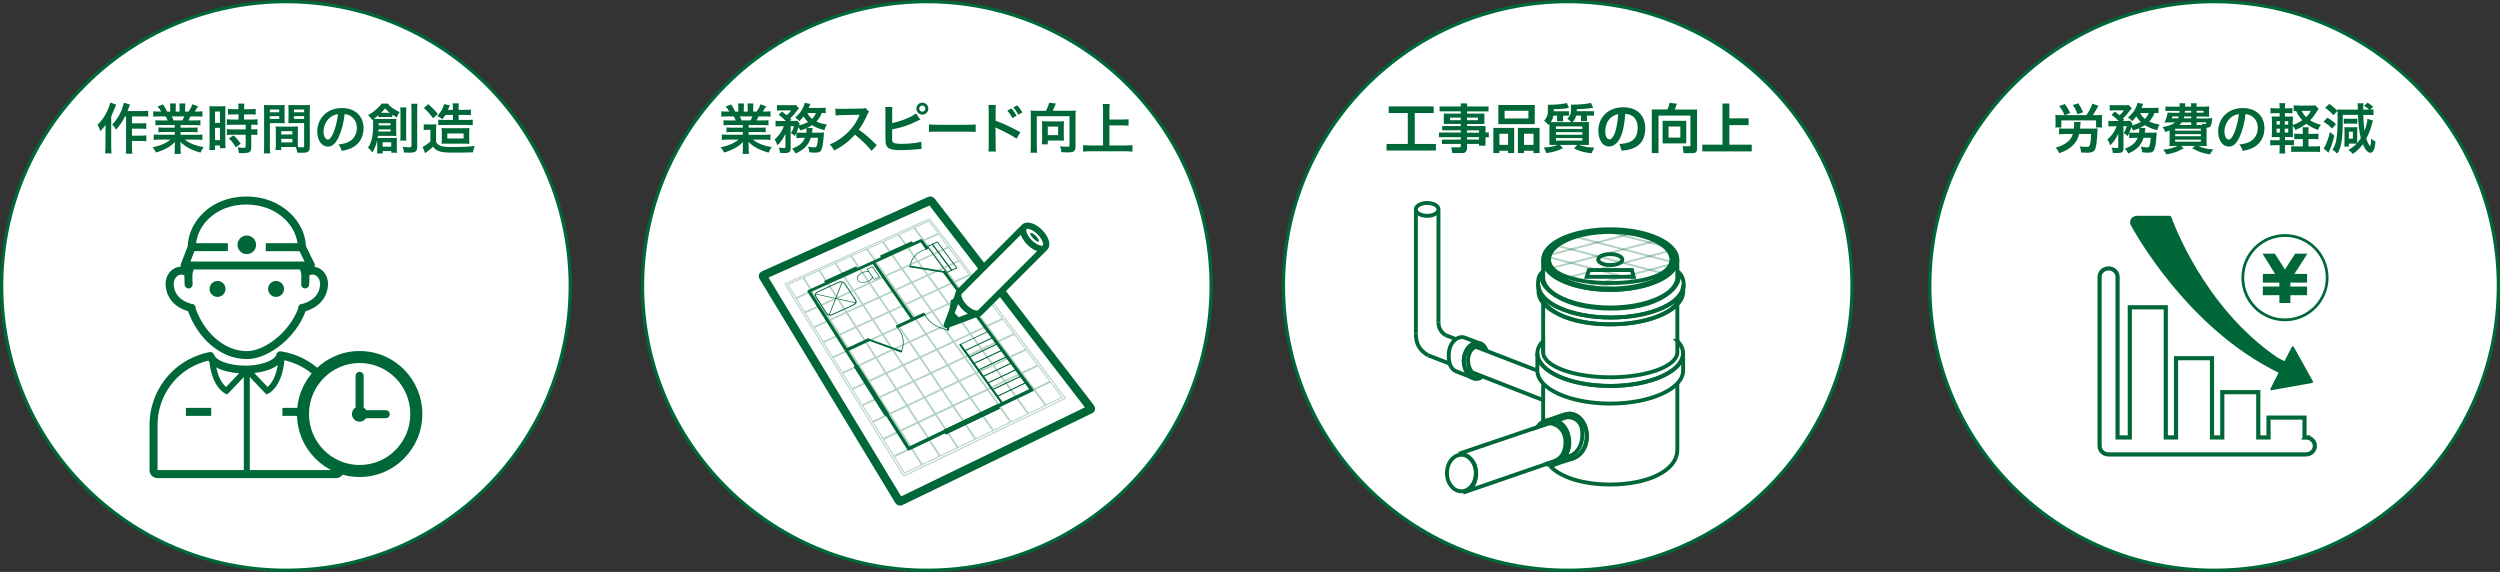 <?xml version="1.0" encoding="UTF-8"?><svg id="_レイヤー_2" xmlns="http://www.w3.org/2000/svg" viewBox="0 0 639.78 146.36"><rect x="0" y="0" width="639.78" height="146.36" fill="#333333" stroke="none"/><defs><style>.cls-1{stroke-width:.5px;}.cls-1,.cls-2{isolation:isolate;opacity:.3;}.cls-1,.cls-2,.cls-3,.cls-4,.cls-5{stroke-miterlimit:10;}.cls-1,.cls-2,.cls-3,.cls-4,.cls-5,.cls-6{stroke:#006838;}.cls-1,.cls-2,.cls-5,.cls-6{fill:none;}.cls-2{stroke-width:.27px;}.cls-7,.cls-3,.cls-8,.cls-4{fill:#fff;}.cls-3{stroke-width:1.07px;}.cls-8{fill-rule:evenodd;}.cls-4{stroke-width:.84px;}.cls-9{fill:#006838;}.cls-5{stroke-width:2.15px;}</style></defs><g id="_レイヤー_1-2"><circle class="cls-4" cx="401.2" cy="73.18" r="72.76"/><path class="cls-9" d="M355.39,27.23h11.51v1.7h-4.85v7.91h5.42v1.68h-12.64v-1.68h5.44v-7.91h-4.88v-1.7Z"/><path class="cls-9" d="M380.92,28.5h-5.48v.58h4.43v2.65h-4.43v.54h4.72v1.63h.85v1.25h-.85v2.12h-1.66v-.43h-3.06v1.02c0,.66-.31,1.31-1.13,1.31h-2.65l-.27-1.47h2.04c.35,0,.4-.13.4-.4v-.46h-4.81v-1.11h4.81v-.62h-5.59v-1.19h5.59v-.58h-4.76v-1.08h4.76v-.54h-4.34v-2.65h4.34v-.58h-5.43v-1.24h5.43v-.79h1.62v.79h5.48v1.24ZM371.1,30.09v.67h2.72v-.67h-2.72ZM375.43,30.09v.67h2.79v-.67h-2.79ZM375.43,33.35v.61h3.06v-.61h-3.06ZM375.43,35.1v.63h3.06v-.63h-3.06Z"/><path class="cls-9" d="M382.17,32.73h5.33v6.44h-1.56v-.59h-2.22v.59h-1.55v-6.44ZM383.44,26.87h9.32v4.9h-9.32v-4.9ZM383.72,37.07h2.22v-2.84h-2.22v2.84ZM385.05,30.32h6.09v-1.97h-6.09v1.97ZM392.44,39.17v-.59h-2.43v.59h-1.56v-6.44h5.55v6.44h-1.56ZM390.01,37.07h2.43v-2.84h-2.43v2.84Z"/><path class="cls-9" d="M402.08,31.23l-.98-.89c.58-.5.92-1.19.92-1.95v-1.6c3.25-.01,4.51-.32,5.11-.46l.59,1.23c-1.42.34-3.99.39-4.2.39v.5h4.41v1.13h-1.81v1.44h-1.52v-1.44h-1.25c-.15.55-.31,1.08-.89,1.66h4.16v5.85h-2.52c.66.27,1.99.66,3.87.69l-.67,1.44c-.4-.04-2.6-.2-4.49-1.24l.82-.89h-4.43l.79.82c-1.32.67-2.41,1.02-4.24,1.27l-.65-1.42c1.66-.09,2.8-.38,3.52-.67h-2.1v-5.36c-.12.13-.13.15-.23.26l-1.13-1.13c.43-.46.96-1.06.96-2.29v-1.75c3.03,0,4.27-.31,4.85-.46l.54,1.23c-1.05.22-1.98.32-3.89.35v.53h3.91v1.13h-1.51v1.44h-1.54v-1.44h-.98c-.04.32-.12.9-.61,1.66h5.21ZM404.94,32.34h-6.76v.65h6.76v-.65ZM404.94,33.83h-6.76v.65h6.76v-.65ZM404.94,35.33h-6.76v.66h6.76v-.66Z"/><path class="cls-9" d="M414.44,36.84c2.41-.11,4.66-.79,4.66-4.1,0-1.52-.55-3.42-3.18-3.62-.13,1.62-.39,4.68-1.51,6.56-.23.39-1.09,1.81-2.64,1.81-1.82,0-2.74-2.03-2.74-3.99,0-3.53,2.56-6.05,6.36-6.05,3.49,0,5.65,2.01,5.65,5.39,0,3.99-2.51,5.48-6.04,5.73l-.57-1.72ZM410.8,33.64c0,1.7.75,2.01,1.08,2.01,1,0,1.94-2.25,2.25-6.45-2.56.58-3.33,2.63-3.33,4.45Z"/><path class="cls-9" d="M432.6,29.59h-8.17v9.59h-1.72v-11.16h4.01c.31-.66.5-1.51.54-1.71l1.86.22c-.15.58-.39,1.15-.55,1.5h5.73v9.93c0,.57-.08,1.23-1.1,1.23h-2.34l-.26-1.75h1.68c.31,0,.32-.2.32-.42v-7.42ZM431.53,30.92v5.77h-6.05v-5.77h6.05ZM427,32.39v2.82h3.02v-2.82h-3.02Z"/><path class="cls-9" d="M442.56,26.49v3.8h4.93v1.74h-4.93v4.99h5.73v1.72h-12.65v-1.72h5.16v-10.52h1.76Z"/><line class="cls-6" x1="372.58" y1="86.79" x2="370.02" y2="85.8"/><line class="cls-6" x1="393.43" y1="94.84" x2="377.48" y2="88.67"/><path class="cls-6" d="M370.02,85.8c-1.14-.63-1.9-1.85-1.9-3.24"/><line class="cls-6" x1="368.12" y1="82.57" x2="368.12" y2="53.93"/><circle class="cls-4" cx="566.61" cy="73.18" r="72.76"/><path class="cls-9" d="M528.33,29.46c-.51-1.17-.73-1.53-1.35-2.31l1.41-.53c.67.86.92,1.28,1.39,2.31l-1.3.53h5.47c.77-1.17,1.19-2.01,1.52-2.94l1.54.56q-.13.21-.64,1.12c-.26.45-.54.91-.78,1.27h.95c.63,0,.98-.01,1.42-.06-.04.33-.06.63-.06,1.14v1.02c0,.43.01.66.07,1.05h-1.56v-1.8h-8.88v1.8h-1.56c.06-.38.07-.67.07-1.05v-1c0-.5-.02-.81-.06-1.16.46.04.77.06,1.41.06h.95ZM535.4,32.93c.49,0,1.07-.03,1.42-.06-.04.25-.04.31-.07.82-.1,2.18-.22,3.29-.46,4.17-.25.91-.87,1.23-2.33,1.23-.26,0-.43-.01-1.37-.06-.06-.61-.17-1.1-.36-1.58.51.08,1.2.14,1.63.14.74,0,.85-.07.99-.61.17-.63.25-1.41.29-2.68h-3.05c-.36,1.38-.96,2.37-1.92,3.19-.82.71-1.7,1.19-3.18,1.73-.28-.63-.54-1.03-.93-1.44,1.32-.35,2.19-.77,3.04-1.46.68-.56,1.07-1.14,1.37-2.02h-1.88c-.63,0-1.26.03-1.65.08v-1.53c.31.04.95.07,1.63.07h2.17c.04-.46.06-.68.06-1.2,0-.14-.02-.32-.04-.49h1.7c-.04.18-.06.36-.08.82-.01.38-.03.54-.06.86h3.08ZM531.68,29.25c-.36-.98-.61-1.46-1.23-2.38l1.41-.43c.5.75.85,1.38,1.26,2.27l-1.44.54Z"/><path class="cls-9" d="M545.99,35.3c-.54,0-.79.01-1.1.06v-1.34c-.14.35-.2.45-.38.82-.39-.39-.56-.52-1.02-.77.35-.57.61-1.16.79-1.77h-.88l.03,5.65c0,.43-.08.73-.29.93-.2.18-.63.28-1.3.28-.31,0-.74-.01-1.16-.04-.03-.53-.1-.85-.29-1.37.57.1.98.14,1.24.14.38,0,.46-.06.45-.33v-3.33c-.54,1.23-1.19,2.15-2.06,2.96-.21-.66-.38-1-.7-1.52,1.13-.96,1.76-1.85,2.36-3.36h-.96c-.53,0-.85.01-1.17.07v-1.48c.35.06.68.07,1.26.07h1.39c-.67-.66-1.21-1.12-1.85-1.58l.86-.84c.78.59.85.63,1.2.93.46-.36.77-.71,1.13-1.23h-2.43c-.49,0-.84.01-1.2.06v-1.44c.38.04.7.06,1.31.06h2.38c.71,0,.89-.01,1.19-.04l.75.81c-.06.07-.17.21-.31.4-.6.82-1.41,1.74-1.95,2.19.13.14.18.18.31.33l-.31.33h.84c.49,0,.75-.01,1.02-.04l.6.74c-.06.11-.1.21-.17.43.88-.21,1.6-.49,2.29-.86-.49-.47-.85-.92-1.14-1.44-.34.45-.53.66-1.07,1.23-.32-.39-.63-.66-1.06-.95,1.05-.91,1.6-1.63,2.08-2.69.2-.43.26-.63.35-1.06l1.45.28c-.04.07-.13.26-.21.49-.07.18-.13.31-.24.54h2.89c.66,0,1.12-.03,1.48-.07v1.42c-.32-.04-.57-.06-1.01-.06-.43,1.03-.73,1.49-1.38,2.19.82.39,1.48.57,2.68.78-.33.54-.43.78-.64,1.45-1.52-.43-2.33-.77-3.14-1.3-.38.26-.7.43-1.3.71h1.42q-.01.11-.01.2c-.01.07-.03.15-.04.25,0,.07-.01.1-.03.22-.01.2-.04.29-.07.54h1.98c.61,0,.85-.01,1.1-.06q-.04.32-.06.61c-.11,1.66-.29,2.93-.49,3.5-.28.85-.64,1.07-1.73,1.07-.39,0-.84-.03-1.48-.1-.04-.56-.11-.86-.32-1.45.64.13,1.18.2,1.6.2.45,0,.59-.17.74-.88.1-.46.14-.88.18-1.58h-1.83c-.6,1.91-1.7,3.05-3.9,4.02-.25-.47-.49-.82-.87-1.24,1.79-.67,2.71-1.45,3.26-2.78h-1.07ZM547.41,33.98c.04-.39.07-.71.07-1.05,0-.06,0-.07-.01-.11-.53.22-.82.32-1.59.57-.17-.38-.24-.49-.46-.84-.18.59-.29.88-.49,1.38.25.03.51.04,1.14.04h1.34ZM547.69,28.93c.26.54.65,1.02,1.2,1.51.5-.52.73-.84.99-1.51h-2.19Z"/><path class="cls-9" d="M564.97,30.29c.61,0,.87-.01,1.19-.04q-.04.24-.13.95c-.17,1.17-.39,1.44-1.34,1.49v3.21c0,.61.01,1.12.06,1.48-.29-.03-.91-.04-1.48-.04h-.67c1.01.52,2.12.78,3.81.91-.38.45-.53.67-.86,1.26-1.98-.32-2.96-.67-4.55-1.59l.77-.57h-3.63l.7.57c-1.51.89-2.39,1.21-4.41,1.6-.29-.53-.42-.71-.85-1.21,1.67-.2,2.62-.45,3.72-.96h-.65c-.6,0-1.16.01-1.48.04.03-.25.06-.79.06-1.39v-2.59c-.38.14-.57.2-1.12.36l-.11-.25c-.18-.45-.24-.56-.56-.99,1.77-.38,2.45-.63,3.19-1.2h-1.55c-.29,0-.77.01-1.16.03.4-.82.68-1.67.81-2.54.28.03.61.04,1.17.04h1.83c.03-.33.04-.33.04-.49h-2.26c-.63,0-1.05.01-1.34.07v-1.21c.36.06.68.07,1.34.07h2.3c0-.38-.01-.6-.06-.88h1.49c-.03.17-.03.24-.06.88h1.56c0-.43-.01-.59-.07-.88h1.52c-.06.31-.07.47-.07.88h1.9c.46,0,1.05-.03,1.37-.07-.04.32-.06.53-.06,1.09v.56c0,.52,0,.66.04.99-.45-.03-.87-.04-1.37-.04h-1.88v.49h2.83ZM555.93,29.8c-.07.25-.1.32-.17.49h1.65c.07-.2.1-.28.17-.49h-1.65ZM556.65,33.44h6.58v-.49h-6.58v.49ZM556.65,34.85h6.58v-.52h-6.58v.52ZM556.65,36.26h6.58v-.52h-6.58v.52ZM560.75,31.31h-2.4c-.2.28-.32.42-.63.68h3.03v-.68h0ZM558.97,29.8c-.06.21-.07.28-.13.49h1.91v-.49h-1.79ZM559.15,28.35c0,.2-.01.26-.03.49h1.63v-.49h-1.6ZM562.14,28.84h1.76v-.49h-1.76v.49ZM563.57,31.99c-.04-.15-.06-.21-.14-.38.29.08.6.13.78.13.28,0,.34-.06.38-.43h-2.45v.68h1.44Z"/><path class="cls-9" d="M573.21,34.9c-.79,1.8-1.69,2.62-2.83,2.62-1.59,0-2.73-1.62-2.73-3.86,0-1.53.54-2.97,1.53-4.06,1.17-1.28,2.82-1.95,4.8-1.95,3.35,0,5.52,2.04,5.52,5.17,0,2.41-1.26,4.34-3.39,5.2-.67.28-1.21.42-2.19.59-.24-.74-.4-1.05-.85-1.63,1.28-.17,2.12-.39,2.78-.77,1.21-.67,1.94-1.99,1.94-3.49,0-1.34-.6-2.43-1.72-3.1-.43-.25-.79-.36-1.41-.42-.26,2.19-.75,4.11-1.45,5.69ZM571.16,29.9c-1.17.84-1.9,2.27-1.9,3.77,0,1.14.49,2.05,1.1,2.05.46,0,.93-.59,1.44-1.79.53-1.26.99-3.14,1.16-4.71-.73.08-1.23.28-1.8.68Z"/><path class="cls-9" d="M584.74,37.95c0,.57.03.98.08,1.34h-1.51c.06-.39.08-.82.08-1.41v-.73h-1.1c-.64,0-.88.01-1.31.08v-1.41c.4.06.66.07,1.31.07h1.1v-.82h-.61c-.61,0-.93.01-1.42.04.04-.47.06-.93.06-1.6v-2.2c0-.68-.01-1.06-.06-1.51.39.03.71.04,1.42.04h.61v-.88h-1.03c-.6,0-.86.01-1.31.06v-1.38c.4.07.66.08,1.31.08h1.03c0-.66-.01-.93-.08-1.32h1.51c-.07.35-.08.61-.08,1.32h.6c.66,0,.89-.01,1.31-.08v1.38c-.39-.04-.64-.06-1.31-.06h-.6v.88h.77c.68,0,.93-.01,1.27-.04-.03.36-.04.63-.04,1.42v.78c.92-.32,1.72-.73,2.45-1.24-.67-.7-1.13-1.39-1.6-2.38-.32.01-.42.01-.61.04v-1.48c.35.06.77.08,1.41.08h3.1c.49,0,.79-.01,1.03-.07l.84.88c-.11.18-.2.29-.35.54-.91,1.42-1.1,1.69-1.81,2.4.75.5,1.39.78,2.76,1.16-.39.49-.63.89-.78,1.32-1.44-.56-2.16-.95-2.98-1.58-.88.67-1.65,1.12-2.76,1.6-.2-.45-.42-.79-.68-1.06v1.34c0,.68.01,1.16.04,1.55-.35-.03-.61-.04-1.3-.04h-.74v.82h1.17c.6,0,.82-.01,1.12-.06v1.39c-.4-.07-.66-.08-1.17-.08h-1.12v.8h0ZM582.61,31v.89h.84v-.89h-.84ZM582.61,32.92v.99h.84v-.99h-.84ZM585.58,31.9v-.89h-.88v.89h.88ZM585.58,33.91v-.99h-.88v.99h.88ZM592.1,34.25c.64,0,.88-.01,1.21-.07v1.48c-.39-.06-.7-.07-1.24-.07h-1.3v1.88h1.56c.61,0,1.02-.03,1.39-.07v1.52c-.4-.07-.78-.08-1.39-.08h-4.55c-.64,0-1.01.01-1.42.08v-1.52c.39.06.73.07,1.34.07h1.62v-1.88h-.89c-.57,0-.91.01-1.3.07v-1.48c.35.06.7.07,1.32.07h.86v-.35c0-.66-.01-.99-.07-1.34h1.59c-.06.33-.07.68-.07,1.34v.35h1.32ZM589,28.37c.32.61.68,1.12,1.17,1.6.63-.61.88-.96,1.2-1.6h-2.37Z"/><path class="cls-9" d="M595.62,30.11c.92.56,1.48.98,2.19,1.66l-.98,1.13c-.78-.77-1.28-1.16-2.22-1.74l1-1.05ZM597.39,34.73c-.5,1.91-.77,2.72-1.35,4.04-.06.13-.07.18-.13.32l-1.28-1.13c.14-.17.2-.24.34-.49.17-.29.43-.93.68-1.59.26-.71.39-1.14.61-2.09l1.13.93ZM603.23,35.87c0,.32,0,.54.02.74.26-.31.51-.66.91-1.28-.4-1.52-.64-3.47-.73-5.93h-3.88c0,3.85-.08,5.52-.36,7.08-.2,1.16-.49,1.92-1.05,2.83-.43-.45-.74-.68-1.24-.99.54-.82.77-1.41.98-2.52.24-1.27.35-3.21.35-5.95,0-.56-.01-1.07-.04-1.44l-1.07,1.06c-.68-.79-1.24-1.3-2.11-1.88l1.07-.99c.93.64,1.41,1.05,2.11,1.81-.03-.18-.03-.24-.06-.43.31.04.85.07,1.56.07h3.72c-.01-.99-.03-1.31-.08-1.63h1.54c-.07.39-.1.77-.1,1.42,0,.03,0,.11.01.21h1.51c-.35-.32-.79-.66-1.3-.96l.89-.82c.59.35.81.52,1.45,1.05l-.75.73c.36,0,.52-.01.82-.07v1.49c-.46-.04-.7-.06-1.48-.06h-1.13c.04,1.52.14,2.9.31,4.09.42-1.03.74-2.36.75-3.12l1.42.5c-.08.26-.14.43-.24.79-.39,1.46-.82,2.59-1.48,3.79.21.67.68,1.65.93,1.91l.04.04s.02.01.03.01c.11,0,.22-.91.24-1.92.36.29.71.52,1.12.71-.06.89-.14,1.39-.31,1.9-.21.63-.57.99-1,.99-.66,0-1.3-.74-1.92-2.19-.7.96-1.56,1.81-2.58,2.48-.35-.43-.6-.66-1.1-1.02.78-.45,1.55-1.03,2.11-1.59-.25-.03-.46-.03-.73-.03h-1.28v.75h-1.18c.06-.26.07-.57.07-1.21v-2.8c0-.35-.01-.77-.04-.95.18.01.5.03.96.03h1.56c.29,0,.59-.01.81-.03-.03.11-.04.4-.04.7v2.64h0ZM599.8,30.36c.22.03.39.04.77.04h1.9c.4,0,.6-.01.79-.04v1.32c-.17-.03-.43-.04-.78-.04h-1.91c-.34,0-.57.01-.77.04v-1.32ZM601.1,35.48h1.03v-1.76h-1.03v1.76Z"/><path class="cls-3" d="M590.11,111.94h-.36v-5.07h-9.21v5.07h-2.62v-11.58h-9.21v11.58h-2.63v-20.27h-9.21v20.27h-2.62v-33.3h-9.21v33.3h-3.13v-41.08c0-1.2-1.03-2.17-2.3-2.17s-2.3.97-2.3,2.17v43.26c0,1.2,1.03,2.17,2.3,2.17h50.49c1.27,0,2.3-.97,2.3-2.17,0-1.2-1.03-2.17-2.3-2.17Z"/><path class="cls-9" d="M583.13,95.38l-2.09,4.09c-.05.09-.03.2.03.28.06.07.14.11.23.11.02,0,.04,0,.05,0l10.36-1.86c.09-.02.17-.07.2-.15.04-.08.04-.17,0-.25l-4.9-8.81c-.05-.09-.15-.14-.26-.14-.11-.03-.21.06-.26.15l-1.86,3.64c-.54-.26-1.08-.54-1.61-.82-19.29-12.98-27.25-35.79-27.33-36.02-.08-.22-.3-.38-.55-.38h-8.52c-.14,0-.26.06-.37.15-.06.02-.13.02-.19.05-.85.4-1.19,1.38-.77,2.18.6,1.12,14.19,26.28,37.83,37.78Z"/><path class="cls-9" d="M584.75,59.91c-6.16,0-11.14,4.99-11.15,11.15,0,6.16,4.99,11.14,11.15,11.15,6.16,0,11.14-4.99,11.15-11.15,0-6.16-4.99-11.15-11.15-11.15ZM592.14,78.44c-1.89,1.89-4.5,3.06-7.38,3.06-2.88,0-5.49-1.17-7.38-3.06-1.89-1.89-3.06-4.5-3.06-7.38,0-2.88,1.17-5.49,3.06-7.38,1.89-1.89,4.5-3.06,7.38-3.06s5.49,1.17,7.38,3.06c1.89,1.89,3.06,4.5,3.06,7.38,0,2.88-1.17,5.49-3.06,7.38Z"/><polygon class="cls-9" points="590.41 70.1 590.41 72.32 586.14 72.32 586.14 73.33 590.41 73.33 590.41 75.55 586.14 75.55 586.14 77.54 583.32 77.54 583.32 75.55 579.09 75.55 579.09 73.33 583.32 73.33 583.32 72.32 579.09 72.32 579.09 70.1 582.22 70.1 579.01 64.92 582.16 64.92 584.75 68.96 587.34 64.92 590.49 64.92 587.17 70.1 590.41 70.1"/><circle class="cls-4" cx="73.18" cy="73.18" r="72.76"/><path class="cls-9" d="M29.73,26.79c-.15.35-.2.45-.32.78q-.22.6-.95,2.23v7.73c0,.66.03,1.21.1,1.73h-1.67c.07-.53.1-1,.1-1.73v-3.97c0-.35,0-.42.04-1.59-.49.66-.84,1.09-1.34,1.6-.2-.64-.39-1.05-.74-1.63,1.03-.93,1.94-2.25,2.65-3.85.31-.73.5-1.3.59-1.84l1.55.54ZM32,29.78c-.61,1.24-1.34,2.33-2.29,3.4-.33-.57-.53-.82-1-1.31,1.06-1.09,1.74-2.15,2.34-3.56.35-.84.56-1.53.63-2.02l1.58.46c-.14.33-.18.46-.28.74-.21.59-.22.63-.35.93h3.79c.68,0,1.12-.03,1.51-.08v1.51c-.4-.04-.89-.07-1.51-.07h-2.65v1.79h2.27c.59,0,.96-.03,1.38-.08v1.51c-.45-.06-.86-.08-1.39-.08h-2.26v1.79h2.29c.6,0,.98-.01,1.39-.08v1.52c-.46-.06-.86-.08-1.39-.08h-2.29v1.6c0,.84.03,1.28.1,1.67h-1.69c.07-.4.08-.82.08-1.67v-7.87h-.26Z"/><path class="cls-9" d="M41.22,32.01c-.64,0-1,.01-1.44.07v-1.32c.39.04.75.06,1.44.06h1.69c-.21-.45-.36-.77-.52-1.03h-1.51c-.68,0-1.21.03-1.66.07v-1.39c.43.06.88.08,1.59.08h.45c-.26-.49-.43-.71-.95-1.3l1.39-.53c.47.66.67.99,1.07,1.83h.79v-.99c0-.42-.03-.81-.07-1.09h1.52c-.03.25-.04.56-.04,1.03v1.05h.99v-1.05c0-.45-.01-.77-.04-1.03h1.52c-.04.26-.07.64-.07,1.09v.99h.88c.49-.7.75-1.19,1-1.87l1.44.53c-.33.56-.56.91-.86,1.34h.39c.73,0,1.16-.03,1.58-.08v1.39c-.43-.04-.98-.07-1.66-.07h-1.39c-.26.56-.32.68-.52,1.03h1.62c.68,0,1.03-.01,1.44-.06v1.32c-.43-.06-.78-.07-1.44-.07h-3.64v.67h2.91c.63,0,1.05-.01,1.44-.07v1.26c-.39-.06-.82-.07-1.44-.07h-2.91v.7h3.89c.79,0,1.28-.03,1.69-.08v1.39c-.52-.06-1.03-.08-1.67-.08h-2.8c.47.4,1.1.78,1.9,1.12.89.38,1.62.57,2.9.79-.39.53-.56.84-.79,1.42-2.34-.64-3.92-1.49-5.17-2.76.04.53.04.66.04.99v.68c0,.59.03,1.02.1,1.41h-1.65c.06-.4.08-.86.08-1.42v-.67c0-.32,0-.38.04-.95-.66.67-1.17,1.07-2.01,1.53-.89.49-1.74.85-2.84,1.17-.22-.49-.49-.91-.85-1.34,2.04-.43,3.44-1.05,4.56-1.98h-2.59c-.66,0-1.16.03-1.69.08v-1.39c.45.06.92.08,1.67.08h3.7v-.7h-2.76c-.61,0-1.03.01-1.42.07v-1.26c.39.06.79.07,1.42.07h2.76v-.67h-3.49ZM46.69,30.81c.21-.4.32-.66.46-1.03h-3.18c.2.42.28.63.42,1.03h2.3Z"/><path class="cls-9" d="M53.63,28.58c0-.63-.01-.99-.06-1.41.31.03.57.04,1.23.04h1.69c.63,0,.88-.01,1.21-.04-.04.32-.04.57-.04,1.38v7.98c0,.74.01,1.05.04,1.39h-1.42v-.7h-1.27v1.17h-1.46c.06-.43.08-.92.08-1.66v-8.16ZM55.03,31.45h1.26v-2.91h-1.26v2.91ZM55.03,35.87h1.26v-3.14h-1.26v3.14ZM59.83,29.27q-1.16.03-1.49.07v-1.48c.39.06.84.08,1.45.08h1.23v-.38c0-.39-.03-.7-.08-1.05h1.6c-.04.32-.07.61-.07,1.05v.38h1.52c.6,0,1.06-.03,1.45-.08v1.48c-.39-.06-.81-.07-1.44-.07h-1.53v1.32h1.92c.67,0,1.17-.03,1.52-.08v1.48c-.38-.06-.75-.07-1.37-.07h-.24v1.19h.18c.67,0,1.05-.01,1.38-.07v1.52c-.4-.07-.75-.08-1.38-.08h-.18v3.15c0,.81-.14,1.14-.56,1.34-.35.15-.84.22-1.53.22q-.13,0-1.09-.01c-.03-.6-.13-1.02-.33-1.46.35.06,1.07.11,1.56.11.43,0,.52-.07.52-.38v-2.97h-3.33c-.52,0-1.05.03-1.49.08v-1.52c.36.06.79.07,1.52.07h3.31v-1.19h-3.31c-.59,0-1.1.03-1.53.07v-1.48c.35.06.88.08,1.55.08h1.44v-1.32h-1.19ZM60.37,37.71c-.56-.93-1.09-1.6-1.79-2.29l1.19-.78c.68.61,1.24,1.26,1.83,2.13l-1.23.93Z"/><path class="cls-9" d="M69.06,37.53c0,.84.03,1.34.08,1.72h-1.63c.06-.42.08-.86.08-1.73v-9.11c0-.73-.01-1.12-.06-1.56.39.04.75.06,1.44.06h2.47c.73,0,1.05-.01,1.42-.06-.03.45-.04.75-.04,1.3v2.13c0,.64.01.96.04,1.27-.36-.03-.79-.04-1.28-.04h-2.52v6.02ZM69.06,28.73h2.4v-.7h-2.4v.7ZM69.06,30.43h2.4v-.71h-2.4v.71ZM76.21,36.43c0,.53.01.85.04,1.21.31.03.81.07,1.06.07.39,0,.52-.1.52-.38v-5.83h-2.75c-.49,0-.93.01-1.28.04.03-.4.04-.67.04-1.27v-2.13c0-.47-.01-.86-.04-1.3.38.04.71.06,1.42.06h2.68c.7,0,1.05-.01,1.44-.06-.04.5-.06.85-.06,1.55v9.13c0,.84-.17,1.2-.67,1.41-.29.13-.71.17-1.58.17-.2,0-.25,0-.96-.04-.08-.63-.15-.88-.36-1.44-.4-.01-.67-.01-.78-.01h-2.96v.78h-1.48c.06-.33.1-.89.1-1.39v-3.4c0-.49-.01-.88-.04-1.26.4.04.73.06,1.3.06h3.11c.59,0,.89-.01,1.3-.06-.03.36-.04.71-.04,1.26v2.83ZM71.97,34.41h2.84v-.84h-2.84v.84ZM71.97,36.44h2.84v-.91h-2.84v.91ZM75.22,28.73h2.61v-.7h-2.61v.7ZM75.22,30.43h2.61v-.71h-2.61v.71Z"/><path class="cls-9" d="M86.75,34.9c-.79,1.8-1.69,2.62-2.83,2.62-1.59,0-2.73-1.62-2.73-3.86,0-1.53.54-2.97,1.53-4.06,1.17-1.28,2.82-1.95,4.8-1.95,3.35,0,5.52,2.04,5.52,5.17,0,2.41-1.26,4.34-3.39,5.2-.67.28-1.21.42-2.19.59-.24-.74-.4-1.05-.85-1.63,1.28-.17,2.12-.39,2.78-.77,1.21-.67,1.94-1.99,1.94-3.49,0-1.34-.6-2.43-1.72-3.1-.43-.25-.79-.36-1.41-.42-.26,2.19-.75,4.11-1.45,5.69ZM84.7,29.9c-1.17.84-1.9,2.27-1.9,3.77,0,1.14.49,2.05,1.1,2.05.46,0,.93-.59,1.44-1.79.53-1.26.99-3.14,1.16-4.71-.73.08-1.23.28-1.8.68Z"/><path class="cls-9" d="M96.52,36.33c0-.18,0-.26-.01-.4-.25,1.16-.6,2.05-1.2,3.1-.39-.53-.71-.88-1.13-1.23.96-1.46,1.31-3.07,1.31-6.02,0-.56-.01-.82-.04-1.24-.08.06-.13.08-.25.17-.33-.57-.53-.82-1-1.27,1.03-.57,1.6-.99,2.31-1.65.54-.5.85-.84,1.16-1.28h1.55c.77.89,1.59,1.48,3.05,2.18-.36.53-.52.81-.73,1.35-.57-.32-.79-.46-1.14-.7v.64c-.25-.03-.47-.04-.79-.04h-1.95c-.42,0-.57.01-.81.04v-.49c-.45.38-.89.71-1.2.92.43.03.64.03,1.14.03h3.54c.5,0,.71-.01,1.1-.04-.03.31-.04.63-.04,1.05v2.3c0,.49.01.75.04,1.05-.39-.01-.59-.03-.96-.03h-3.75c-.03.26-.06.39-.08.54.24.01.4.01.74.01h3.25c.38,0,.64-.01.96-.04-.04.35-.04.57-.04,1.02v1.66c0,.47.01.78.06,1.12h-1.46v-.42h-2.23v.61h-1.45c.04-.32.07-.64.07-1.12,0,0,0-1.81,0-1.81ZM96.87,33.11c0,.21-.01.29-.04.56h3.12v-.56h-3.08ZM99.95,32.09v-.57h-3.04v.57h3.04ZM99.56,28.87h.2c-.56-.45-.75-.63-1.23-1.14-.4.52-.57.71-1.02,1.14h2.05ZM97.91,37.53h2.2v-1.12h-2.2v1.12ZM104.01,27.48c-.06.36-.07.74-.07,1.45v5.58c0,.84,0,1.1.06,1.48h-1.58c.06-.4.07-.7.07-1.49v-5.54c0-.68-.03-1.09-.07-1.48h1.59ZM106.85,26.53c-.07.39-.08.84-.08,1.69v9.25c0,1.31-.38,1.6-2.08,1.6-.31,0-.35,0-1.3-.04-.1-.71-.15-.95-.36-1.48.53.08,1.21.14,1.63.14.52,0,.64-.08.64-.43v-8.99c0-.84-.03-1.28-.08-1.73h1.63Z"/><path class="cls-9" d="M108.43,31.79c.36.06.59.07,1.12.07h1.05c.4,0,.7-.01,1.06-.07-.04.42-.06.78-.06,1.52v3.01c.29.54.52.74,1.02.95.63.26,1.38.36,2.83.36,2.65,0,4.46-.08,6.02-.28q-.31.91-.42,1.63c-1.26.06-3.25.08-4.78.08-2.08,0-2.96-.07-3.68-.29-.78-.24-1.26-.57-1.76-1.24-.61.59-.91.82-1.56,1.3-.13.08-.29.22-.46.36l-.68-1.59c.46-.18,1.21-.68,2.01-1.37v-3.01h-.77c-.35,0-.61.01-.93.07,0,0,0-1.51,0-1.51ZM109.6,26.63c.99.88,1.72,1.63,2.44,2.52l-1.2,1.12c-.77-1.05-1.37-1.72-2.37-2.64l1.13-1ZM113.98,29.42c-.24.4-.38.59-.78,1.1-.42-.36-.7-.54-1.28-.81.91-1.02,1.58-2.23,1.72-3.07l1.46.33s-.2.47-.25.61c-.07.2-.13.31-.22.53h1.27v-.36c0-.67-.03-.98-.08-1.3h1.62c-.06.29-.07.61-.07,1.3v.36h1.65c.7,0,1.09-.03,1.49-.08v1.44c-.42-.04-.79-.06-1.44-.06h-1.7v1.28h2.31c.64,0,.95-.01,1.3-.06v1.42c-.46-.06-.84-.07-1.3-.07h-6.35c-.42,0-.78.01-1.19.06v-1.41c.33.04.66.06,1.26.06h2.5v-1.28h-1.91ZM114.26,36.76c-.63,0-.88.01-1.24.06.03-.33.04-.45.04-1.44v-1.39q-.01-.95-.06-1.24c.4.04.81.06,1.51.06h4.17c.64,0,1.06-.01,1.45-.06-.04.35-.04.57-.04,1.42v1.31c0,.84,0,1.02.04,1.34-.42-.04-.73-.06-1.38-.06h-4.49ZM114.47,35.43h4.17v-1.28h-4.17v1.28Z"/><path class="cls-9" d="M72.27,106.42h6.47v-2.04h-6.47v2.04ZM47.58,106.42h6.47v-2.04h-6.47v2.04ZM63.16,60.27c-1.32,0-2.38,1.07-2.38,2.38s1.07,2.38,2.38,2.38,2.38-1.07,2.38-2.38-1.07-2.38-2.38-2.38ZM70.65,75.98c1.13,0,2.04-.91,2.04-2.04s-.92-2.04-2.04-2.04-2.04.91-2.04,2.04.91,2.04,2.04,2.04ZM45.79,78.61c.92.57,1.79.87,2.33,1.03,1.16,3.24,3.09,6.22,5.59,8.43,2.62,2.32,5.89,3.83,9.46,3.83,2.95-.01,6.13-1.51,8.92-3.8,2.65-2.19,4.9-5.15,6.11-8.45h0c.54-.16,1.42-.47,2.34-1.04,1.47-.9,3.11-2.61,3.37-5.34.02-.2.03-.39.03-.58,0-1.29-.45-2.42-1.19-3.21-.6-.65-1.4-1.07-2.25-1.2.1-.26.11-.54,0-.79l-2.21-4.51c-.09-2.94-1.51-6.03-4.05-8.45-2.62-2.49-6.45-4.24-11.2-4.24-9.15,0-14.85,6.56-15,12.74l-1.77,4.54c-.09.22-.07.45,0,.67-1.03.03-2,.49-2.7,1.25-.74.79-1.19,1.92-1.19,3.21,0,.19,0,.39.03.58.27,2.74,1.9,4.44,3.37,5.34ZM49.74,64.27h8.57v-2.04h-8.13c.27-2.2,1.36-4.49,3.28-6.31,2.22-2.1,5.45-3.58,9.57-3.58,4.25,0,7.54,1.54,9.8,3.68,1.94,1.83,3.03,4.12,3.31,6.22h-8.12v2.04h8.63l1.3,2.65h-29.22l1.03-2.65ZM46.4,70.26c.26,0,.52.09.79.23,0,.24,0,.51,0,.78,0,.53.02,1.09.06,1.61.05.56.55.98,1.11.93.56-.05.98-.55.93-1.11-.04-.42-.05-.94-.05-1.43,0-.44.01-.85.02-1.18.08-.39.21-.76.32-1.13h27.2c.11.38.25.74.32,1.13.01.33.02.74.02,1.18,0,.49-.01,1.01-.05,1.43-.05.56.37,1.06.93,1.11.56.05,1.06-.37,1.11-.93.05-.52.06-1.08.06-1.61,0-.28,0-.54-.01-.78.27-.14.53-.23.79-.23.93,0,1.95.8,1.97,2.43l-.02.38c-.21,1.99-1.29,3.09-2.42,3.81-.56.35-1.12.58-1.54.71-.21.07-.38.11-.49.14l-.12.03h-.11s-.27.08-.27.08l-.32.21c-.14.12-.32.41-.32.74l.02.09c-1.05,2.9-3.11,5.64-5.53,7.64-2.52,2.09-5.39,3.35-7.61,3.34-2.98,0-5.77-1.25-8.1-3.31-2.23-1.97-4-4.7-5.04-7.65l.03-.1c0-.33-.18-.62-.32-.74-.25-.22-.37-.22-.46-.26l-.27-.04c-.23-.05-1.31-.32-2.34-1.01-1.05-.73-2.01-1.8-2.21-3.67l-.02-.38c.02-1.63,1.04-2.42,1.97-2.43ZM82.44,95.25h0c-2.74-2.75-6.37-4.7-10.56-5.34-.54-.08-1.06.28-1.16.82-.04.23-.2.53-.58.87-1.11,1.05-4.02,1.99-7.39,1.97-2.19,0-4.17-.37-5.6-.94-.72-.28-1.29-.61-1.69-.94-.2-.17-.35-.33-.46-.48,0-.05,0-.09-.01-.14h-.06c-.05-.08-.11-.17-.13-.25-.15-.51-.66-.82-1.18-.72-3.75.75-7.13,2.54-9.75,5.16-3.46,3.45-5.6,8.24-5.6,13.51v11.54c0,.54.21,1.06.6,1.45.39.38.9.59,1.44.6h45.68c.55,0,1.06-.22,1.44-.59h0c.38-.39.6-.9.6-1.45v-11.53c0-5.28-2.14-10.07-5.6-13.52ZM61.19,95.54l-3.33,3.49c-.65-.53-1.88-1.89-2.51-5,1.53.82,3.54,1.34,5.83,1.51ZM62.39,120.3h-22.07v-11.54c0-4.71,1.91-8.98,5-12.07,2.15-2.15,4.91-3.64,7.98-4.4.09.13.19.24.29.36.33,2.94,1.16,4.88,2.01,6.12.98,1.44,1.96,1.91,2.06,1.96l.49.22,4.24-4.45v23.8h0ZM69.27,94.46c.7-.29,1.29-.64,1.82-1.04-.36,2.19-1.02,3.59-1.62,4.48-.38.56-.74.9-1,1.12l-3.4-3.57c1.57-.17,3.01-.51,4.21-1ZM86,120.29h0s-22.07,0-22.07,0v-23.8l4.24,4.45.5-.22c.1-.04,1.08-.51,2.06-1.96.89-1.3,1.76-3.37,2.05-6.57,3.22.74,6.04,2.3,8.22,4.49h0c3.09,3.09,5,7.36,5,12.07v11.53ZM55.67,75.98c1.13,0,2.04-.91,2.04-2.04s-.92-2.04-2.04-2.04-2.04.91-2.04,2.04c0,1.13.92,2.04,2.04,2.04Z"/><path class="cls-9" d="M92.04,89.83c-8.87,0-16.04,7.23-16.04,16.12s7.17,16.12,16.04,16.12c8.87,0,16.04-7.23,16.04-16.12s-7.17-16.12-16.04-16.12Z"/><path class="cls-7" d="M101.2,115.18c-2.35,2.36-5.58,3.82-9.16,3.82s-6.81-1.45-9.16-3.82c-2.35-2.36-3.8-5.62-3.8-9.23,0-3.61,1.45-6.86,3.8-9.23,2.35-2.36,5.58-3.82,9.16-3.82,3.58,0,6.81,1.46,9.16,3.82,2.35,2.36,3.8,5.62,3.8,9.23,0,3.61-1.45,6.86-3.8,9.23Z"/><path class="cls-9" d="M98.71,104.97h-4.98c-.16-.28-.39-.52-.67-.69v-8.1c0-.57-.46-1.03-1.03-1.03s-1.03.46-1.03,1.03v8.1c-.56.35-.94.96-.94,1.67,0,1.09.88,1.97,1.97,1.97.69,0,1.3-.36,1.65-.9h5.03c.57,0,1.03-.46,1.03-1.03s-.46-1.03-1.03-1.03Z"/><circle class="cls-4" cx="237.19" cy="73.18" r="72.76"/><path class="cls-9" d="M186.6,32.01c-.64,0-1,.01-1.44.07v-1.32c.39.04.75.06,1.44.06h1.69c-.21-.45-.36-.77-.52-1.03h-1.51c-.68,0-1.21.03-1.66.07v-1.39c.43.06.88.08,1.59.08h.45c-.26-.49-.43-.71-.95-1.3l1.39-.53c.47.66.67.99,1.07,1.83h.79v-.99c0-.42-.03-.81-.07-1.09h1.52c-.03.25-.04.56-.04,1.03v1.05h.99v-1.05c0-.45-.01-.77-.04-1.03h1.52c-.04.26-.07.64-.07,1.09v.99h.88c.49-.7.75-1.19,1-1.87l1.44.53c-.33.56-.56.91-.86,1.34h.39c.73,0,1.16-.03,1.58-.08v1.39c-.43-.04-.98-.07-1.66-.07h-1.39c-.26.56-.32.68-.52,1.03h1.62c.68,0,1.03-.01,1.44-.06v1.32c-.43-.06-.78-.07-1.44-.07h-3.64v.67h2.91c.63,0,1.05-.01,1.44-.07v1.26c-.39-.06-.82-.07-1.44-.07h-2.91v.7h3.89c.79,0,1.28-.03,1.69-.08v1.39c-.52-.06-1.03-.08-1.67-.08h-2.8c.47.4,1.1.78,1.9,1.12.89.38,1.62.57,2.9.79-.39.53-.56.84-.79,1.42-2.34-.64-3.92-1.49-5.17-2.76.04.53.04.66.04.99v.68c0,.59.03,1.02.1,1.41h-1.65c.06-.4.08-.86.08-1.42v-.67c0-.32,0-.38.04-.95-.66.67-1.17,1.07-2.01,1.53-.89.49-1.74.85-2.84,1.17-.22-.49-.49-.91-.85-1.34,2.04-.43,3.44-1.05,4.56-1.98h-2.59c-.66,0-1.16.03-1.69.08v-1.39c.45.06.92.08,1.67.08h3.7v-.7h-2.76c-.61,0-1.03.01-1.42.07v-1.26c.39.06.79.07,1.42.07h2.76v-.67h-3.49ZM192.07,30.81c.21-.4.32-.66.46-1.03h-3.18c.2.42.28.63.42,1.03h2.3Z"/><path class="cls-9" d="M204.91,35.3c-.54,0-.79.01-1.1.06v-1.34c-.14.35-.2.45-.38.82-.39-.39-.56-.52-1.02-.77.35-.57.61-1.16.79-1.77h-.88l.03,5.65c0,.43-.08.73-.29.93-.2.18-.63.28-1.3.28-.31,0-.74-.01-1.16-.04-.03-.53-.1-.85-.29-1.37.57.1.98.14,1.24.14.38,0,.46-.06.45-.33v-3.33c-.54,1.23-1.19,2.15-2.06,2.96-.21-.66-.38-1-.7-1.52,1.13-.96,1.76-1.85,2.36-3.36h-.96c-.53,0-.85.01-1.17.07v-1.48c.35.06.68.07,1.26.07h1.39c-.67-.66-1.21-1.12-1.85-1.58l.86-.84c.78.59.85.63,1.2.93.46-.36.77-.71,1.13-1.23h-2.43c-.49,0-.84.01-1.2.06v-1.44c.38.04.7.06,1.31.06h2.38c.71,0,.89-.01,1.19-.04l.75.81c-.06.07-.17.21-.31.4-.6.82-1.41,1.74-1.95,2.19.13.14.18.18.31.33l-.31.33h.84c.49,0,.75-.01,1.02-.04l.6.74c-.06.11-.1.21-.17.43.88-.21,1.6-.49,2.29-.86-.49-.47-.85-.92-1.14-1.44-.33.45-.53.66-1.07,1.23-.32-.39-.63-.66-1.06-.95,1.05-.91,1.6-1.63,2.08-2.69.2-.43.26-.63.35-1.06l1.45.28c-.04.07-.13.26-.21.49-.07.18-.13.31-.24.54h2.89c.66,0,1.12-.03,1.48-.07v1.42c-.32-.04-.57-.06-1-.06-.43,1.03-.73,1.49-1.38,2.19.82.39,1.48.57,2.68.78-.33.54-.43.78-.64,1.45-1.52-.43-2.33-.77-3.14-1.3-.38.26-.7.43-1.3.71h1.42q-.01.11-.01.2c-.01.07-.03.15-.04.25,0,.07-.01.1-.03.22-.01.2-.04.29-.07.54h1.98c.61,0,.85-.01,1.1-.06q-.04.32-.06.61c-.11,1.66-.29,2.93-.49,3.5-.28.85-.64,1.07-1.73,1.07-.39,0-.84-.03-1.48-.1-.04-.56-.11-.86-.32-1.45.64.13,1.19.2,1.6.2.45,0,.59-.17.74-.88.1-.46.14-.88.18-1.58h-1.83c-.6,1.91-1.7,3.05-3.9,4.02-.25-.47-.49-.82-.86-1.24,1.79-.67,2.71-1.45,3.26-2.78h-1.07ZM206.34,33.98c.04-.39.07-.71.07-1.05,0-.06,0-.07-.01-.11-.53.22-.82.32-1.59.57-.17-.38-.24-.49-.46-.84-.18.59-.29.88-.49,1.38.25.03.52.04,1.14.04h1.34ZM206.61,28.93c.26.54.66,1.02,1.2,1.51.5-.52.73-.84.99-1.51h-2.19Z"/><path class="cls-9" d="M223.06,38.61c-1.16-1.42-2.76-2.98-4.28-4.14-1.58,1.76-3.18,2.98-5.31,4.03-.39-.73-.56-.95-1.13-1.55,1.07-.42,1.74-.79,2.79-1.53,2.11-1.48,3.78-3.5,4.69-5.68l.15-.36q-.22.01-4.62.08c-.67.01-1.05.04-1.52.11l-.06-1.79c.39.07.66.08,1.23.08h.33l4.91-.07c.78-.01.89-.03,1.24-.15l.92.95c-.18.21-.29.4-.45.75-.64,1.49-1.32,2.71-2.18,3.85.88.59,1.63,1.17,2.58,2.02q.35.31,2.04,1.94l-1.34,1.45Z"/><path class="cls-9" d="M228.31,31.49c2.33-.47,5.03-1.56,6.09-2.48l1.12,1.58q-.17.07-.98.46c-1.98.99-3.75,1.58-6.23,2.06v1.8s0,.01-.01.04v.18c0,.82.06,1.13.25,1.32.24.25,1.03.36,2.38.36.93,0,2.22-.08,3.24-.22.67-.08.98-.15,1.59-.33l.08,1.85c-.28,0-.38.01-1.38.11-1.12.11-2.86.21-3.9.21-1.74,0-2.71-.18-3.25-.6-.39-.29-.6-.74-.68-1.42-.03-.24-.04-.47-.04-1.28v-6.47c-.01-.71-.01-.91-.07-1.28h1.87c-.06.36-.07.66-.07,1.3v2.82h0ZM237.57,27.8c0,.85-.68,1.53-1.53,1.53s-1.53-.7-1.53-1.53.68-1.53,1.53-1.53,1.53.68,1.53,1.53ZM235.24,27.8c0,.43.36.79.79.79s.79-.36.79-.79-.35-.79-.79-.79c-.43,0-.79.36-.79.79Z"/><path class="cls-9" d="M237.74,31.83c.61.08.88.1,2.26.1h7.43c1.38,0,1.65-.01,2.26-.1v1.94c-.56-.07-.71-.07-2.27-.07h-7.41c-1.56,0-1.72,0-2.27.07v-1.94Z"/><path class="cls-9" d="M252.94,38.77c.07-.45.08-.82.08-1.56v-8.94c0-.68-.03-1.05-.08-1.42h1.91c-.06.42-.06.6-.06,1.46v2.59c1.91.67,4.1,1.69,6.33,2.94l-.98,1.65c-1.16-.79-2.61-1.59-4.94-2.66-.32-.15-.36-.17-.47-.24.04.39.06.56.06.95v3.68c0,.73.01,1.09.06,1.55h-1.91ZM258.81,27.74c.57.6.88,1.03,1.34,1.88l-1.05.59c-.42-.77-.84-1.37-1.34-1.91l1.05-.56ZM260.61,29.35c-.4-.73-.79-1.3-1.31-1.85l1-.54c.56.57.92,1.06,1.34,1.8l-1.03.6Z"/><path class="cls-9" d="M267.7,28.33c.32-.59.67-1.49.79-2.04l1.73.2c-.07.14-.2.42-.32.73-.21.52-.31.75-.49,1.12h4.55c.6,0,.92-.01,1.35-.06-.06.46-.07.85-.07,1.37v7.89c0,.67-.17,1.05-.57,1.26-.28.14-.77.21-1.53.21-.32,0-.59-.01-1.51-.07-.06-.6-.13-.89-.36-1.51.61.07,1.31.13,1.8.13.54,0,.63-.06.63-.39v-7.43h-8.37v7.8c0,.75.03,1.12.1,1.55h-1.72c.07-.42.08-.78.08-1.55v-7.87c0-.5-.01-.86-.06-1.38.42.04.73.06,1.32.06h2.64ZM272.24,34.87c0,.5.01.81.07,1.12-.32-.01-.81-.03-1.17-.03h-3v.98h-1.53c.06-.4.08-.78.08-1.17v-3.74c0-.39-.01-.67-.07-1.02.31.04.59.06.99.06h3.68c.4,0,.71-.01,1.02-.06-.06.36-.07.64-.07,1.06v2.8ZM268.14,34.59h2.64v-2.19h-2.64v2.19Z"/><path class="cls-9" d="M283.91,37.22h4.02c.74,0,1.37-.03,1.88-.08v1.67c-.59-.07-1.16-.1-1.85-.1h-8.86c-.66,0-1.3.03-1.92.1v-1.67c.54.06,1.13.08,1.92.08h3.18v-9.01c0-.61-.03-1.03-.1-1.6h1.83c-.07.52-.1.98-.1,1.6v2.38h3.28c.61,0,1.12-.03,1.62-.08v1.66c-.5-.06-1.03-.08-1.62-.08h-3.28v5.13h0Z"/><path class="cls-8" d="M195.47,70.65c7.22-3.24,14.4-6.46,21.53-9.65,7.07-3.17,14.1-6.32,21.09-9.45,6,7.81,12.3,15.98,18.88,24.55,6.92,9,14.21,18.48,21.87,28.44-7.93,3.84-15.93,7.71-23.99,11.61-8.12,3.93-16.32,7.89-24.56,11.88-6.57-10.82-12.8-21.08-18.72-30.84-5.63-9.28-10.99-18.12-16.11-26.55Z"/><path class="cls-5" d="M195.35,70.45c7.22-3.24,14.4-6.45,21.52-9.64,7.07-3.17,14.1-6.32,21.08-9.44.13-.05.3-.02.38.08,6.01,7.81,12.3,15.98,18.9,24.54,6.93,9,14.22,18.46,21.89,28.42.1.13.06.29-.08.36-7.94,3.84-15.94,7.72-24,11.62-8.13,3.93-16.33,7.9-24.57,11.9-.15.07-.33.02-.42-.13-6.56-10.82-12.79-21.1-18.7-30.86-5.62-9.28-10.98-18.12-16.09-26.55-.06-.11-.01-.25.11-.31h0Z"/><path class="cls-2" d="M201.09,72.55c6.18-2.78,12.33-5.55,18.44-8.3,6.07-2.73,12.11-5.45,18.12-8.15.13-.06.3-.02.38.08,5.17,6.82,10.55,13.92,16.15,21.32,5.84,7.72,11.94,15.77,18.32,24.18.1.13.07.3-.07.37-6.71,3.23-13.46,6.47-20.25,9.74-6.84,3.29-13.73,6.6-20.66,9.94-.15.07-.34,0-.43-.14-5.58-9.03-10.91-17.66-16.02-25.93-4.89-7.91-9.59-15.51-14.09-22.8-.07-.11-.02-.26.11-.31h0ZM267.51,103.74c-.98-1.32-1.96-2.64-2.93-3.95-1.42.68-2.83,1.35-4.25,2.03.96,1.33,1.92,2.65,2.89,3.99,1.43-.69,2.86-1.37,4.28-2.06h0ZM264.46,99.62c-1-1.35-1.99-2.69-2.98-4.02-1.4.67-2.8,1.33-4.2,1.99.97,1.34,1.95,2.69,2.94,4.05,1.41-.68,2.83-1.35,4.24-2.02h0ZM261.36,95.43c-.98-1.32-1.95-2.63-2.91-3.93-1.39.65-2.77,1.31-4.17,1.97.95,1.32,1.91,2.63,2.88,3.96,1.4-.67,2.8-1.33,4.2-2h0ZM258.32,91.33c-.96-1.29-1.91-2.58-2.85-3.85-1.37.65-2.75,1.29-4.12,1.94.93,1.28,1.87,2.57,2.81,3.88,1.39-.65,2.77-1.31,4.16-1.97h0ZM255.36,87.32c-.94-1.27-1.87-2.52-2.79-3.77-1.36.63-2.72,1.27-4.09,1.91.91,1.25,1.83,2.52,2.76,3.79,1.37-.65,2.75-1.29,4.12-1.94h0ZM252.45,83.4c-.92-1.23-1.83-2.47-2.73-3.69-1.35.63-2.7,1.26-4.05,1.88.89,1.24,1.79,2.48,2.7,3.72,1.36-.63,2.73-1.27,4.08-1.91h0ZM249.6,79.56c-.9-1.21-1.79-2.41-2.68-3.61-1.34.62-2.67,1.23-4.01,1.85.88,1.21,1.76,2.42,2.64,3.64,1.35-.62,2.7-1.25,4.05-1.88h0ZM246.82,75.79c-.88-1.19-1.75-2.37-2.62-3.54-1.32.61-2.65,1.22-3.98,1.83.86,1.18,1.72,2.37,2.58,3.56,1.34-.62,2.68-1.23,4.01-1.85h0ZM244.09,72.11c-.86-1.16-1.72-2.32-2.57-3.47-1.31.6-2.63,1.2-3.94,1.81.84,1.15,1.69,2.32,2.54,3.49,1.33-.61,2.65-1.22,3.97-1.83h0ZM241.41,68.5c-.84-1.14-1.68-2.27-2.51-3.4-1.3.59-2.6,1.18-3.91,1.78.82,1.13,1.65,2.27,2.48,3.42,1.32-.6,2.63-1.2,3.94-1.8h0ZM238.8,64.97c-.83-1.12-1.65-2.23-2.47-3.33-1.28.58-2.57,1.17-3.87,1.76.81,1.11,1.61,2.23,2.43,3.35,1.3-.59,2.6-1.18,3.91-1.77h0ZM236.23,61.5c-.79-1.07-1.58-2.13-2.36-3.19-1.28.58-2.56,1.15-3.84,1.73.77,1.07,1.55,2.14,2.34,3.22,1.29-.58,2.58-1.17,3.87-1.76h0ZM234.03,58.23c.79,1.06,1.58,2.12,2.37,3.2,1.24-.56,2.47-1.12,3.71-1.68-.8-1.07-1.6-2.12-2.4-3.17-1.23.55-2.46,1.1-3.68,1.65h0ZM236.49,61.56c.82,1.1,1.64,2.21,2.47,3.33,1.25-.57,2.5-1.14,3.74-1.7-.84-1.11-1.67-2.21-2.5-3.31-1.24.56-2.48,1.12-3.71,1.68h0ZM239.06,65.03c.83,1.13,1.67,2.26,2.52,3.4,1.25-.58,2.51-1.15,3.77-1.72-.86-1.13-1.71-2.25-2.55-3.37-1.25.57-2.5,1.14-3.75,1.7h0ZM241.69,68.56c.85,1.15,1.71,2.31,2.57,3.47,1.27-.58,2.54-1.17,3.81-1.75-.87-1.16-1.74-2.3-2.6-3.44-1.26.57-2.52,1.15-3.77,1.72h0ZM244.36,72.17c.87,1.17,1.74,2.35,2.62,3.54,1.28-.59,2.56-1.18,3.85-1.77-.89-1.18-1.78-2.35-2.66-3.51-1.27.58-2.54,1.17-3.81,1.75h0ZM247.1,75.86c.89,1.2,1.78,2.41,2.68,3.61,1.29-.6,2.58-1.2,3.88-1.8-.91-1.2-1.81-2.4-2.71-3.59-1.29.59-2.57,1.18-3.85,1.77h0ZM249.89,79.63c.91,1.22,1.82,2.46,2.74,3.69,1.31-.6,2.61-1.21,3.91-1.82-.93-1.22-1.85-2.45-2.77-3.67-1.29.6-2.59,1.2-3.88,1.8h0ZM252.74,83.47c.92,1.25,1.85,2.5,2.79,3.77,1.32-.62,2.63-1.24,3.96-1.86-.95-1.25-1.89-2.5-2.83-3.73-1.31.6-2.61,1.22-3.92,1.82h0ZM255.65,87.4c.94,1.27,1.9,2.55,2.85,3.85,1.33-.63,2.65-1.25,3.98-1.88-.97-1.29-1.93-2.56-2.89-3.82-1.32.61-2.63,1.23-3.95,1.85h0ZM258.62,91.41c.97,1.3,1.94,2.61,2.91,3.93,1.34-.64,2.68-1.27,4.02-1.9-.99-1.31-1.98-2.62-2.95-3.91-1.33.63-2.66,1.26-3.98,1.89h0ZM261.66,95.51c.99,1.33,1.98,2.67,2.98,4.02,1.35-.65,2.71-1.29,4.06-1.94-1.01-1.33-2.01-2.67-3.01-3.99-1.34.64-2.68,1.28-4.03,1.92h0ZM264.77,99.7c.97,1.31,1.95,2.63,2.93,3.95,1.36-.66,2.73-1.31,4.1-1.97-.99-1.31-1.98-2.62-2.96-3.92-1.36.65-2.71,1.29-4.07,1.94h0ZM263.05,105.89c-.97-1.34-1.93-2.66-2.89-3.99-1.42.68-2.84,1.36-4.26,2.04.95,1.33,1.89,2.67,2.85,4.02,1.44-.69,2.87-1.38,4.3-2.07h0ZM260.04,101.73c-.99-1.35-1.97-2.7-2.94-4.05-1.41.67-2.81,1.34-4.22,2.01.96,1.35,1.93,2.71,2.9,4.08,1.42-.68,2.84-1.36,4.26-2.04h0ZM256.98,97.51c-.96-1.33-1.92-2.65-2.87-3.96-1.39.66-2.79,1.32-4.18,1.97.94,1.32,1.88,2.65,2.83,3.99,1.41-.67,2.82-1.34,4.22-2h0ZM253.99,93.38c-.95-1.31-1.88-2.6-2.82-3.88-1.38.65-2.76,1.3-4.14,1.94.92,1.3,1.85,2.6,2.78,3.91,1.39-.66,2.79-1.32,4.18-1.98h0ZM251.06,89.34c-.92-1.28-1.84-2.54-2.75-3.8-1.36.64-2.74,1.27-4.1,1.92.9,1.26,1.8,2.55,2.71,3.82,1.38-.64,2.76-1.29,4.14-1.94h0ZM248.19,85.39c-.91-1.24-1.81-2.48-2.7-3.72-1.35.63-2.71,1.26-4.07,1.9.88,1.24,1.77,2.49,2.66,3.75,1.37-.64,2.74-1.28,4.1-1.92h0ZM245.38,81.51c-.88-1.22-1.76-2.43-2.64-3.64-1.34.62-2.69,1.24-4.03,1.86.86,1.22,1.73,2.44,2.6,3.67,1.36-.63,2.71-1.26,4.06-1.89h0ZM242.63,77.73c-.87-1.2-1.73-2.39-2.59-3.56-1.33.61-2.66,1.22-3.99,1.83.84,1.19,1.69,2.38,2.54,3.59,1.35-.62,2.69-1.24,4.03-1.86h0ZM239.94,74.02c-.85-1.17-1.7-2.34-2.53-3.49-1.32.61-2.64,1.2-3.96,1.81.83,1.17,1.66,2.34,2.5,3.52,1.33-.61,2.66-1.22,3.99-1.83h0ZM237.31,70.38c-.83-1.15-1.66-2.29-2.48-3.43-1.31.6-2.62,1.19-3.92,1.79.81,1.14,1.63,2.29,2.45,3.45,1.32-.61,2.64-1.21,3.96-1.81h0ZM234.72,66.81c-.82-1.12-1.62-2.24-2.43-3.35-1.3.59-2.59,1.17-3.89,1.76.79,1.12,1.6,2.25,2.4,3.38,1.3-.6,2.62-1.19,3.92-1.79h0ZM232.2,63.33c-.78-1.08-1.56-2.15-2.34-3.22-1.28.58-2.57,1.16-3.85,1.74.76,1.07,1.52,2.16,2.3,3.24,1.3-.59,2.59-1.17,3.89-1.76h0ZM258.57,108.05c-.96-1.35-1.91-2.69-2.85-4.02-1.42.68-2.85,1.37-4.28,2.05.93,1.34,1.87,2.69,2.81,4.05,1.44-.69,2.88-1.39,4.32-2.07h0ZM255.59,103.85c-.97-1.37-1.93-2.73-2.89-4.08-1.41.67-2.83,1.34-4.24,2.01.95,1.36,1.9,2.73,2.85,4.11,1.43-.69,2.86-1.37,4.28-2.04h0ZM252.58,99.6c-.95-1.34-1.9-2.67-2.84-4-1.4.66-2.8,1.32-4.2,1.99.93,1.33,1.86,2.67,2.8,4.03,1.41-.67,2.83-1.35,4.24-2.02h0ZM249.63,95.44c-.93-1.32-1.85-2.62-2.77-3.91-1.39.65-2.77,1.3-4.17,1.96.91,1.3,1.82,2.61,2.74,3.94,1.4-.66,2.8-1.32,4.2-1.98h0ZM246.74,91.37c-.91-1.28-1.82-2.56-2.71-3.82-1.37.64-2.75,1.28-4.12,1.92.88,1.27,1.78,2.56,2.67,3.86,1.39-.65,2.78-1.31,4.16-1.96h0ZM243.91,87.39c-.89-1.26-1.78-2.51-2.66-3.75-1.36.63-2.72,1.26-4.08,1.89.87,1.25,1.74,2.51,2.62,3.78,1.38-.64,2.75-1.29,4.12-1.92h0ZM241.14,83.49c-.87-1.23-1.74-2.45-2.6-3.67-1.35.62-2.7,1.25-4.05,1.87.85,1.22,1.7,2.46,2.56,3.69,1.36-.63,2.73-1.27,4.09-1.89h0ZM238.43,79.66c-.86-1.2-1.71-2.4-2.55-3.59-1.33.61-2.67,1.23-4.01,1.84.83,1.2,1.67,2.41,2.52,3.62,1.35-.62,2.7-1.25,4.05-1.87h0ZM235.78,75.93c-.84-1.18-1.67-2.35-2.5-3.52-1.32.61-2.65,1.21-3.97,1.82.82,1.17,1.64,2.35,2.46,3.54,1.34-.62,2.68-1.23,4.01-1.85h0ZM233.18,72.27c-.83-1.15-1.64-2.3-2.45-3.44-1.31.59-2.62,1.19-3.94,1.79.8,1.15,1.6,2.31,2.41,3.47,1.33-.6,2.66-1.21,3.98-1.82h0ZM230.64,68.68c-.81-1.13-1.6-2.26-2.4-3.38-1.3.59-2.61,1.18-3.91,1.77.78,1.13,1.57,2.26,2.36,3.41,1.31-.6,2.63-1.2,3.94-1.8h0ZM228.14,65.16c-.78-1.08-1.54-2.17-2.3-3.24-1.29.58-2.58,1.16-3.87,1.75.75,1.08,1.5,2.16,2.27,3.26,1.3-.59,2.61-1.18,3.91-1.77h0ZM254.06,110.21c-.94-1.35-1.88-2.7-2.81-4.05-1.43.69-2.86,1.37-4.3,2.06.92,1.36,1.84,2.71,2.77,4.08,1.45-.7,2.9-1.39,4.34-2.09h0ZM251.13,105.98c-.95-1.37-1.91-2.75-2.85-4.11-1.42.67-2.84,1.35-4.26,2.03.93,1.37,1.87,2.75,2.81,4.14,1.44-.69,2.87-1.38,4.3-2.06h0ZM248.15,101.7c-.93-1.35-1.87-2.7-2.79-4.02-1.4.66-2.81,1.32-4.22,1.99.91,1.35,1.83,2.7,2.76,4.06,1.42-.68,2.84-1.35,4.26-2.02h0ZM245.25,97.51c-.92-1.32-1.83-2.64-2.73-3.94-1.4.65-2.79,1.31-4.18,1.96.89,1.31,1.79,2.63,2.69,3.96,1.41-.66,2.81-1.32,4.22-1.99h0ZM242.4,93.41c-.9-1.29-1.79-2.59-2.68-3.86-1.38.65-2.76,1.29-4.14,1.94.87,1.29,1.75,2.58,2.64,3.89,1.39-.65,2.78-1.31,4.18-1.96h0ZM239.62,89.4c-.88-1.27-1.76-2.52-2.62-3.77-1.36.64-2.73,1.27-4.1,1.9.86,1.26,1.72,2.53,2.59,3.8,1.38-.64,2.76-1.29,4.14-1.93h0ZM236.88,85.47c-.86-1.24-1.71-2.47-2.56-3.69-1.36.62-2.71,1.25-4.07,1.88.84,1.23,1.68,2.48,2.53,3.72,1.37-.64,2.74-1.27,4.1-1.9h0ZM234.22,81.62c-.85-1.22-1.69-2.42-2.51-3.62-1.34.62-2.68,1.24-4.03,1.86.82,1.2,1.64,2.42,2.48,3.64,1.35-.63,2.71-1.26,4.07-1.87h0ZM231.6,77.85c-.82-1.19-1.64-2.38-2.46-3.54-1.33.6-2.66,1.21-3.99,1.82.81,1.18,1.61,2.37,2.43,3.57,1.35-.62,2.69-1.24,4.03-1.85h0ZM229.04,74.16c-.81-1.16-1.61-2.32-2.41-3.47-1.32.6-2.64,1.2-3.96,1.8.79,1.16,1.58,2.33,2.37,3.5,1.34-.61,2.66-1.22,3.99-1.83h0ZM226.53,70.55c-.79-1.15-1.58-2.28-2.36-3.41-1.3.59-2.61,1.18-3.92,1.78.77,1.13,1.55,2.28,2.33,3.43,1.32-.6,2.64-1.2,3.96-1.8h0ZM224.07,67c-.76-1.1-1.51-2.18-2.27-3.26-1.29.58-2.59,1.16-3.88,1.75.74,1.09,1.48,2.18,2.23,3.29,1.31-.59,2.62-1.19,3.92-1.78h0ZM249.54,112.38c-.93-1.37-1.85-2.73-2.77-4.08-1.43.69-2.88,1.38-4.32,2.07.91,1.36,1.82,2.73,2.73,4.11,1.46-.7,2.91-1.4,4.36-2.1h0ZM246.65,108.13c-.94-1.39-1.88-2.77-2.81-4.14-1.43.67-2.85,1.35-4.28,2.03.92,1.38,1.85,2.78,2.77,4.17,1.45-.69,2.89-1.37,4.32-2.06h0ZM243.72,103.81c-.92-1.36-1.84-2.71-2.75-4.06-1.41.67-2.82,1.33-4.24,2,.9,1.36,1.81,2.72,2.72,4.09,1.43-.68,2.86-1.35,4.28-2.03h0ZM240.85,99.58c-.9-1.33-1.8-2.66-2.69-3.97-1.4.66-2.8,1.31-4.2,1.97.88,1.33,1.76,2.66,2.65,4,1.42-.67,2.83-1.33,4.24-2h0ZM238.05,95.46c-.89-1.31-1.77-2.61-2.64-3.89-1.38.65-2.77,1.3-4.16,1.95.86,1.29,1.73,2.59,2.6,3.91,1.4-.66,2.8-1.31,4.2-1.97h0ZM235.3,91.41c-.87-1.28-1.73-2.54-2.59-3.81-1.37.64-2.74,1.28-4.12,1.91.84,1.27,1.69,2.55,2.54,3.83,1.39-.65,2.78-1.29,4.16-1.94h0ZM232.61,87.45c-.85-1.24-1.69-2.49-2.52-3.72-1.36.63-2.72,1.26-4.08,1.89.83,1.25,1.66,2.5,2.49,3.75,1.37-.63,2.75-1.27,4.12-1.91h0ZM229.98,83.57c-.83-1.22-1.66-2.44-2.48-3.64-1.35.61-2.69,1.24-4.04,1.86.81,1.21,1.62,2.44,2.44,3.67,1.37-.63,2.72-1.25,4.08-1.88h0ZM227.41,79.78c-.81-1.2-1.62-2.39-2.43-3.57-1.33.61-2.67,1.22-4.01,1.83.79,1.19,1.59,2.39,2.39,3.6,1.35-.62,2.69-1.24,4.04-1.86h0ZM224.88,76.06c-.8-1.17-1.59-2.34-2.38-3.5-1.32.6-2.64,1.2-3.97,1.8.78,1.17,1.56,2.35,2.34,3.52,1.34-.61,2.67-1.22,4.01-1.83h0ZM222.41,72.42c-.78-1.15-1.56-2.29-2.33-3.43-1.31.59-2.62,1.18-3.93,1.78.76,1.14,1.52,2.3,2.29,3.46,1.32-.6,2.65-1.21,3.97-1.81h0ZM219.98,68.85c-.75-1.1-1.49-2.2-2.23-3.29-1.3.59-2.6,1.17-3.9,1.76.73,1.1,1.46,2.2,2.19,3.31,1.32-.6,2.63-1.19,3.93-1.78h0ZM245,114.57c-.91-1.38-1.82-2.75-2.73-4.11-1.44.69-2.89,1.38-4.33,2.07.89,1.38,1.79,2.75,2.69,4.14,1.46-.7,2.92-1.4,4.38-2.1h0ZM242.15,110.28c-.93-1.39-1.85-2.79-2.77-4.17-1.44.68-2.87,1.36-4.3,2.04.9,1.39,1.82,2.8,2.73,4.21,1.44-.69,2.89-1.38,4.33-2.08h0ZM239.26,105.92c-.92-1.37-1.82-2.73-2.72-4.09-1.41.67-2.83,1.35-4.25,2.01.88,1.36,1.78,2.74,2.67,4.12,1.44-.68,2.87-1.37,4.3-2.05h0ZM236.44,101.67c-.89-1.34-1.77-2.67-2.65-4-1.41.66-2.81,1.32-4.22,1.98.87,1.34,1.74,2.68,2.62,4.03,1.42-.67,2.84-1.35,4.26-2.01h0ZM233.67,97.51c-.88-1.32-1.74-2.62-2.6-3.91-1.39.65-2.78,1.3-4.17,1.95.85,1.3,1.7,2.62,2.56,3.94,1.41-.66,2.81-1.32,4.22-1.98h0ZM230.97,93.43c-.85-1.28-1.7-2.56-2.54-3.83-1.38.64-2.76,1.28-4.14,1.93.83,1.27,1.67,2.56,2.51,3.86,1.39-.65,2.78-1.3,4.17-1.95h0ZM228.32,89.44c-.84-1.26-1.67-2.51-2.49-3.75-1.36.63-2.73,1.26-4.1,1.9.81,1.25,1.63,2.51,2.45,3.78,1.38-.64,2.76-1.29,4.14-1.93h0ZM225.73,85.54c-.82-1.23-1.63-2.46-2.44-3.67-1.35.62-2.71,1.24-4.06,1.87.79,1.23,1.6,2.46,2.4,3.7,1.37-.63,2.73-1.26,4.1-1.89h0ZM223.19,81.71c-.8-1.21-1.6-2.41-2.38-3.6-1.34.61-2.68,1.23-4.02,1.84.78,1.2,1.56,2.41,2.35,3.62,1.36-.62,2.71-1.24,4.06-1.86h0ZM220.71,77.97c-.78-1.18-1.56-2.36-2.34-3.53-1.33.6-2.66,1.21-3.99,1.82.77,1.17,1.54,2.36,2.31,3.55,1.35-.61,2.68-1.23,4.02-1.84h0ZM218.27,74.3c-.77-1.16-1.53-2.31-2.29-3.46-1.32.6-2.63,1.19-3.95,1.79.75,1.15,1.5,2.31,2.26,3.48,1.33-.6,2.66-1.21,3.99-1.81h0ZM215.88,70.71c-.74-1.11-1.46-2.21-2.2-3.31-1.31.59-2.61,1.18-3.92,1.77.72,1.1,1.44,2.21,2.17,3.33,1.32-.6,2.64-1.19,3.95-1.79h0ZM240.43,116.76c-.9-1.39-1.8-2.76-2.69-4.14-1.45.7-2.91,1.39-4.36,2.09.88,1.38,1.76,2.77,2.65,4.17,1.47-.7,2.94-1.41,4.4-2.12h0ZM237.63,112.44c-.91-1.41-1.82-2.82-2.73-4.21-1.44.68-2.88,1.37-4.32,2.05.89,1.4,1.79,2.82,2.69,4.23,1.45-.69,2.91-1.38,4.36-2.08h0ZM234.78,108.06c-.9-1.38-1.79-2.76-2.67-4.12-1.42.67-2.85,1.35-4.28,2.02.87,1.37,1.75,2.76,2.63,4.15,1.44-.68,2.88-1.36,4.32-2.05h0ZM232,103.77c-.87-1.35-1.75-2.7-2.61-4.03-1.41.66-2.82,1.33-4.24,1.99.85,1.34,1.71,2.69,2.57,4.05,1.43-.68,2.86-1.35,4.27-2.01h0ZM229.28,99.57c-.86-1.32-1.71-2.64-2.56-3.94-1.4.65-2.79,1.3-4.19,1.96.83,1.31,1.67,2.64,2.52,3.98,1.41-.66,2.82-1.33,4.23-1.99h0ZM226.62,95.46c-.84-1.29-1.67-2.58-2.5-3.86-1.38.64-2.77,1.28-4.16,1.93.82,1.29,1.64,2.58,2.47,3.88,1.4-.65,2.8-1.31,4.19-1.96h0ZM224.01,91.45c-.82-1.27-1.64-2.53-2.45-3.78-1.37.64-2.74,1.27-4.12,1.91.8,1.26,1.6,2.53,2.41,3.81,1.38-.65,2.77-1.29,4.15-1.93h0ZM221.46,87.5c-.81-1.24-1.6-2.47-2.4-3.69-1.36.63-2.72,1.25-4.08,1.87.78,1.24,1.57,2.48,2.36,3.73,1.37-.64,2.75-1.27,4.12-1.91h0ZM218.96,83.66c-.79-1.21-1.57-2.42-2.35-3.62-1.34.62-2.69,1.23-4.04,1.85.76,1.21,1.54,2.43,2.32,3.65,1.36-.63,2.71-1.25,4.08-1.88h0ZM216.51,79.89c-.77-1.19-1.54-2.38-2.3-3.55-1.34.61-2.67,1.21-4.01,1.82.75,1.19,1.51,2.38,2.27,3.58,1.35-.62,2.7-1.23,4.04-1.84h0ZM214.11,76.19c-.76-1.17-1.51-2.33-2.26-3.48-1.32.6-2.64,1.2-3.97,1.8.74,1.16,1.48,2.33,2.22,3.5,1.33-.61,2.67-1.22,4-1.83h0ZM211.76,72.57c-.73-1.12-1.45-2.23-2.16-3.34-1.31.59-2.62,1.18-3.93,1.77.7,1.11,1.42,2.23,2.13,3.36,1.32-.6,2.64-1.2,3.96-1.8h0ZM235.85,118.97c-.89-1.4-1.77-2.78-2.65-4.17-1.45.69-2.9,1.38-4.34,2.07.86,1.4,1.73,2.8,2.6,4.21,1.46-.7,2.92-1.41,4.39-2.11h0ZM233.08,114.61c-.9-1.42-1.8-2.83-2.68-4.23-1.44.68-2.87,1.36-4.3,2.04.88,1.41,1.76,2.84,2.65,4.27,1.44-.69,2.89-1.38,4.34-2.08h0ZM230.28,110.19c-.88-1.39-1.76-2.78-2.63-4.15-1.42.67-2.84,1.34-4.26,2.01.86,1.38,1.72,2.78,2.59,4.18,1.43-.68,2.86-1.36,4.3-2.05h0ZM227.55,105.87c-.87-1.36-1.73-2.71-2.57-4.06-1.41.66-2.81,1.32-4.22,1.98.84,1.35,1.68,2.72,2.53,4.08,1.42-.66,2.84-1.34,4.26-2.01h0ZM224.86,101.65c-.84-1.34-1.68-2.67-2.52-3.98-1.39.65-2.79,1.3-4.18,1.95.82,1.32,1.65,2.66,2.48,4.01,1.41-.66,2.81-1.32,4.22-1.98h0ZM222.24,97.51c-.83-1.3-1.65-2.6-2.46-3.89-1.38.64-2.76,1.28-4.14,1.92.8,1.3,1.61,2.6,2.43,3.92,1.39-.65,2.78-1.3,4.18-1.95h0ZM219.68,93.46c-.81-1.27-1.61-2.55-2.41-3.81-1.36.63-2.73,1.26-4.1,1.89.79,1.27,1.58,2.55,2.37,3.83,1.37-.63,2.75-1.28,4.14-1.92h0ZM217.16,89.5c-.79-1.25-1.58-2.5-2.36-3.73-1.36.62-2.71,1.25-4.07,1.87.77,1.24,1.54,2.49,2.33,3.75,1.37-.63,2.73-1.27,4.1-1.89h0ZM214.71,85.61c-.77-1.23-1.55-2.44-2.31-3.65-1.34.61-2.69,1.23-4.03,1.85.75,1.21,1.51,2.44,2.28,3.67,1.35-.62,2.7-1.24,4.06-1.87h0ZM212.3,81.81c-.76-1.2-1.51-2.39-2.27-3.58-1.33.61-2.66,1.21-3.99,1.82.74,1.19,1.48,2.39,2.23,3.6,1.34-.61,2.68-1.23,4.03-1.84h0ZM209.94,78.09c-.74-1.18-1.48-2.35-2.22-3.51-1.32.59-2.64,1.19-3.95,1.79.72,1.17,1.45,2.35,2.18,3.53,1.33-.6,2.66-1.2,3.99-1.81h0ZM207.63,74.45c-.71-1.13-1.42-2.25-2.12-3.36-1.31.59-2.61,1.18-3.92,1.77.69,1.12,1.39,2.25,2.09,3.38,1.32-.6,2.64-1.19,3.95-1.79Z"/><path class="cls-9" d="M216.71,89.09c1.85-.85,3.69-1.7,5.53-2.55.14.22.29.44.44.66-1.85.85-3.69,1.7-5.54,2.56,2.46,3.87,4.97,7.83,7.53,11.86,2.61,4.12,5.29,8.33,8.02,12.63,5.18-2.48,10.33-4.94,15.46-7.39,5.1-2.44,10.17-4.85,15.22-7.27-3.02-4.08-5.97-8.07-8.86-11.98-2.83-3.83-5.61-7.59-8.33-11.27-.81.38-1.63.75-2.44,1.13-.16-.21-.31-.42-.46-.63.81-.37,1.63-.75,2.44-1.13-1.54-2.08-3.06-4.14-4.57-6.17.24-.11.47-.22.71-.33,1.58,2.13,3.19,4.3,4.82,6.49,2.8,3.77,5.67,7.63,8.59,11.57,2.98,4.02,6.03,8.13,9.15,12.33.15.2.09.44-.12.54-5.19,2.48-10.4,4.98-15.63,7.48-5.26,2.52-10.55,5.05-15.87,7.59-.22.11-.5.03-.64-.19-2.81-4.44-5.55-8.78-8.24-13.03-2.62-4.16-5.2-8.23-7.72-12.22-1.64-2.6-3.27-5.16-4.86-7.69-1.57-2.5-3.13-4.96-4.67-7.39-.11-.17-.03-.38.17-.47,2.75-1.24,5.5-2.49,8.24-3.73,2.73-1.23,5.46-2.47,8.18-3.7,2.05-.93,4.1-1.86,6.14-2.78,2.04-.92,4.08-1.84,6.1-2.76.2-.09.45-.03.56.13.55.74,1.1,1.48,1.65,2.22-.24.11-.47.21-.7.32-.47-.65-.95-1.29-1.43-1.94-1.92.87-3.85,1.74-5.77,2.62-1.93.87-3.86,1.75-5.79,2.62,1.57,2.27,3.16,4.56,4.77,6.87,1.63,2.35,3.29,4.72,4.96,7.13.89-.41,1.78-.82,2.67-1.23.15.22.3.42.45.64-1.01.47-2.03.94-3.03,1.41-1.39.64-2.78,1.28-4.17,1.93-.15-.22-.29-.44-.44-.65,1.27-.58,2.53-1.17,3.8-1.75-1.67-2.41-3.32-4.8-4.94-7.15-1.61-2.32-3.2-4.61-4.77-6.88-2.61,1.18-5.21,2.37-7.83,3.55-2.63,1.19-5.26,2.38-7.9,3.57,1.48,2.33,2.97,4.69,4.49,7.07,1.53,2.41,3.09,4.86,4.66,7.35Z"/><path class="cls-9" d="M210.96,71.85h0c2.71-1.23,5.4-2.44,8.09-3.66.05-.02.12,0,.15.04h0c.16.24.32.48.48.71.03.04.02.1-.04.12h0c-2.69,1.22-5.4,2.45-8.11,3.68-.05.03-.12,0-.15-.04h0c-.15-.24-.31-.48-.47-.72-.03-.05,0-.1.05-.12Z"/><path class="cls-9" d="M219.06,68.39c-2.63,1.19-5.27,2.39-7.91,3.58.12.19.24.38.36.56,2.65-1.2,5.29-2.4,7.92-3.58-.12-.18-.25-.37-.37-.55Z"/><path class="cls-9" d="M225.26,65.38h0c2.67-1.21,5.33-2.41,7.98-3.61.05-.02.12-.01.15.03h0c.17.23.34.46.51.69.03.04.01.1-.04.12h0c-2.66,1.2-5.33,2.41-8,3.62-.05.02-.12,0-.15-.03h0c-.16-.24-.33-.47-.49-.7-.03-.05-.01-.1.04-.12Z"/><path class="cls-9" d="M233.27,61.96c-2.6,1.18-5.2,2.35-7.81,3.53.13.18.26.36.38.54,2.61-1.18,5.21-2.36,7.81-3.53-.13-.17-.26-.35-.39-.54Z"/><path class="cls-9" d="M226.33,106.32h0c-2.64-4.2-5.23-8.3-7.77-12.32-.05-.08-.05-.16.01-.19h0c.29-.14.59-.27.89-.41.05-.03.13.02.18.09h0c2.55,4.02,5.15,8.12,7.81,12.3.05.08.05.16,0,.19h0c-.3.15-.61.29-.91.43-.06.03-.15-.02-.19-.1Z"/><path class="cls-9" d="M218.85,94.05c2.48,3.92,5.01,7.93,7.6,12.02.24-.11.47-.22.7-.33-2.59-4.08-5.13-8.09-7.62-12.01-.22.11-.45.21-.68.32Z"/><path class="cls-9" d="M255.74,104.63h0c-2.25,1.08-4.51,2.16-6.77,3.24-2.27,1.09-4.54,2.17-6.82,3.26-.08.04-.19.03-.22-.03h0c-.2-.3-.39-.59-.58-.89-.04-.06,0-.13.09-.17h0c2.27-1.09,4.54-2.18,6.8-3.26,2.26-1.08,4.51-2.15,6.76-3.22.08-.04.19-.03.23.02h0c.2.29.41.58.61.87.04.05,0,.13-.09.17Z"/><path class="cls-9" d="M242.17,110.87c2.23-1.06,4.45-2.13,6.66-3.19,2.21-1.06,4.41-2.11,6.61-3.16-.15-.22-.31-.45-.47-.67-2.2,1.04-4.4,2.1-6.6,3.15-2.21,1.06-4.42,2.11-6.65,3.17.15.23.31.47.45.69Z"/><path class="cls-9" d="M255.74,104.63h0c-2.25,1.08-4.51,2.16-6.77,3.24-2.27,1.09-4.54,2.17-6.82,3.26-.08.04-.19.03-.22-.03h0c-.2-.3-.39-.59-.58-.89-.04-.06,0-.13.09-.17h0c2.27-1.09,4.54-2.18,6.8-3.26,2.26-1.08,4.51-2.15,6.76-3.22.08-.04.19-.03.23.02h0c.2.29.41.58.61.87.04.05,0,.13-.09.17Z"/><path class="cls-9" d="M242.17,110.87c2.23-1.06,4.45-2.13,6.66-3.19,2.21-1.06,4.41-2.11,6.61-3.16-.15-.22-.31-.45-.47-.67-2.2,1.04-4.4,2.1-6.6,3.15-2.21,1.06-4.42,2.11-6.65,3.17.15.23.31.47.45.69Z"/><path class="cls-9" d="M243.35,76.93c.02-.12.16-.2.32-.18.16.02.27.15.25.28-.34,2.44-.69,4.9-1.05,7.39-.01.13-.16.22-.32.19s-.27-.16-.25-.29c.36-2.49.71-4.95,1.05-7.39Z"/><path class="cls-9" d="M236.5,80.29s.02-.08.07-.1c.06-.01.11.02.13.06,0,.02,1.04,3.2,5.91,4.11.06.01.1.06.09.11,0,.05-.05.08-.11.07-5-.94-6.08-4.23-6.08-4.24Z"/><path class="cls-9" d="M222.31,86.65c-.15-.05-.31,0-.36.13-.05.12.02.27.17.32,2.77,1.03,5.57,2.04,8.38,3.08.15.05.32,0,.37-.14.05-.13-.03-.27-.18-.33-2.81-1.03-5.61-2.05-8.38-3.06Z"/><path class="cls-9" d="M229.47,83.54s-.11-.04-.14,0c-.04.03-.04.09,0,.12.01,0,2.82,2.38,1.25,6.3-.02.05.01.1.06.12.05.02.11,0,.13-.05,1.61-4.03-1.3-6.48-1.3-6.49Z"/><path class="cls-9" d="M241.53,69.35c.16.02.26.14.25.27-.02.12-.16.2-.32.18-2.87-.46-5.73-.92-8.56-1.38-.15-.02-.26-.15-.23-.26.02-.12.16-.21.31-.18,2.84.46,5.69.92,8.56,1.38Z"/><path class="cls-9" d="M237.13,63.68c.05,0,.11.02.12.06.02.04-.01.09-.06.09-.01,0-3.53.62-4.24,4.37,0,.04-.05.07-.11.06-.05,0-.09-.05-.08-.09.72-3.85,4.36-4.49,4.37-4.5Z"/><path class="cls-9" d="M237.25,62.98h0c.42-.19.84-.38,1.27-.57.07-.03.15-.01.2.04h0c1.63,2.19,3.29,4.4,4.96,6.64.04.06.02.13-.04.16h0c-.43.2-.86.4-1.29.6-.07.03-.16.01-.2-.05h0c-1.67-2.24-3.31-4.46-4.94-6.66-.04-.06-.02-.13.04-.16h0ZM238.56,62.66c-.34.16-.69.32-1.04.47,1.58,2.12,3.18,4.28,4.8,6.46.35-.16.71-.32,1.06-.48-1.62-2.17-3.23-4.33-4.82-6.45Z"/><path class="cls-9" d="M239.83,62.08c-.35.16-.7.31-1.04.47,1.59,2.12,3.19,4.27,4.82,6.45.36-.16.71-.33,1.06-.49-1.63-2.17-3.24-4.32-4.83-6.44h0ZM238.53,62.41c.42-.19.85-.38,1.27-.58h0c.06-.03.14-.01.18.05,1.64,2.18,3.31,4.39,4.99,6.63h0c.04.05.02.12-.04.15-.43.2-.86.4-1.3.59h0c-.07.03-.15.01-.2-.05-1.67-2.24-3.33-4.45-4.96-6.64h0c-.04-.06-.02-.13.05-.16Z"/><path class="cls-9" d="M209.18,74.58c1.82-.83,3.62-1.64,5.43-2.46.62-.28,1.34-.1,1.69.43.9,1.36,1.81,2.73,2.72,4.11.4.6.2,1.14-.47,1.44-1.83.84-3.67,1.68-5.51,2.53-.67.31-1.33.13-1.71-.46-.88-1.39-1.77-2.78-2.64-4.16-.33-.52-.11-1.15.49-1.43h0ZM208.88,75.19c1.63.36,3.28.73,4.92,1.08.53-1.34,1.06-2.68,1.59-4.02-.22-.04-.44-.02-.65.08-1.81.82-3.62,1.64-5.43,2.46-.2.09-.35.24-.43.41h0ZM214,76.31c1.62.36,3.25.71,4.88,1.07.06-.2.02-.42-.1-.61-.91-1.37-1.82-2.75-2.72-4.11-.11-.17-.29-.29-.48-.36-.53,1.33-1.05,2.67-1.58,4.01h0ZM218.82,77.54c-1.63-.35-3.26-.71-4.88-1.07-.53,1.34-1.06,2.69-1.59,4.03.19.02.39-.01.56-.09,1.84-.84,3.68-1.68,5.51-2.52.18-.08.32-.2.4-.36h0ZM213.75,76.43c-1.65-.36-3.29-.73-4.92-1.09-.04.19,0,.38.1.56.88,1.37,1.76,2.76,2.64,4.16.13.2.34.34.58.4.53-1.35,1.06-2.7,1.59-4.03Z"/><path class="cls-9" d="M220.59,69.73c.3-.14.61-.23.92-.27.24-.04.48-.04.7-.02-.12-.17-.24-.35-.37-.54-.03-.04-.01-.08.04-.11h0c.44-.2.89-.4,1.33-.61.05-.02.11,0,.14.03h0c.61.88,1.21,1.76,1.82,2.63.03.04.01.08-.04.11h0c-.45.2-.9.41-1.34.61-.05.02-.11.01-.13-.03h0c-.1-.14-.2-.29-.3-.45-.09.17-.22.33-.39.48-.2.19-.46.36-.76.5-.53.24-1.12.33-1.61.28-.51-.05-.93-.26-1.15-.58-.22-.33-.2-.73.02-1.1.21-.37.6-.71,1.13-.95h0ZM222.47,69.51c.31.46.63.92.94,1.37h0c.12.18.24.35.35.52.39-.18.78-.36,1.18-.53-.58-.84-1.15-1.67-1.72-2.5-.39.18-.78.35-1.17.53.14.2.28.4.42.61h0ZM221.54,69.62c-.28.04-.57.12-.86.25-.5.23-.87.55-1.06.89-.19.33-.21.67-.02.95.19.28.56.46,1,.5.46.04.99-.05,1.49-.28.28-.12.52-.28.71-.46.19-.17.33-.35.41-.54-.3-.44-.6-.87-.89-1.3-.24-.04-.51-.05-.79,0Z"/><path class="cls-9" d="M245.82,88.01c2.34-1.1,4.67-2.19,7-3.28.05-.02.11,0,.14.04h0c.39.52.79,1.05,1.18,1.59.03.04.01.1-.03.12h0c-2.31,1.09-4.61,2.17-6.93,3.25,3.12,4.37,6.32,8.84,9.59,13.41.1.13.06.3-.08.36-.14.07-.34.01-.43-.12-1.84-2.58-3.66-5.13-5.46-7.65-1.77-2.48-3.52-4.94-5.26-7.36-.09-.13-.05-.28.09-.34.06-.02.12-.04.18-.02h0ZM246.02,88.13s0,.01.01.02c.34.48.68.96,1.03,1.43,2.28-1.07,4.56-2.14,6.84-3.21-.35-.47-.71-.95-1.06-1.43-2.27,1.07-4.54,2.13-6.82,3.19Z"/><path class="cls-9" d="M247.99,91.31c2.37-1.11,4.75-2.23,7.11-3.34-.36-.48-.72-.96-1.07-1.45-2.36,1.11-4.72,2.21-7.08,3.32.35.49.7.98,1.05,1.46h0ZM255.3,88.08c-2.43,1.14-4.85,2.29-7.28,3.42h0s-.11.01-.14-.03c-.39-.54-.77-1.08-1.16-1.62h0s-.02-.1.03-.12c2.42-1.14,4.84-2.27,7.25-3.4h0s.11-.01.15.04c.39.53.79,1.06,1.18,1.6h0c.04.05.02.1-.03.12Z"/><path class="cls-9" d="M247.9,91.35h0c2.43-1.14,4.85-2.28,7.28-3.43.05-.02.11,0,.15.04h0c.4.54.8,1.07,1.2,1.61.03.04.02.11-.03.13h0c-2.43,1.14-4.87,2.3-7.31,3.44-.05.02-.12,0-.15-.04h0c-.39-.55-.77-1.09-1.17-1.63-.03-.05-.02-.1.03-.12h0ZM255.21,88.12c-2.36,1.11-4.73,2.23-7.11,3.34.35.49.7.99,1.05,1.48,2.39-1.13,4.76-2.24,7.13-3.36-.36-.48-.72-.97-1.08-1.46Z"/><path class="cls-9" d="M252.73,97.94c2.41-1.15,4.81-2.29,7.22-3.42-.37-.5-.74-1-1.11-1.49-2.39,1.13-4.79,2.26-7.19,3.4.36.5.72,1.01,1.08,1.51h0ZM260.15,94.64c-2.46,1.17-4.92,2.33-7.4,3.51h0s-.11,0-.15-.04c-.4-.56-.8-1.12-1.19-1.68h0c-.03-.05-.02-.11.03-.13,2.46-1.16,4.91-2.33,7.36-3.49h0s.12,0,.16.04c.4.55.81,1.1,1.23,1.66h0s.02.1-.03.12Z"/><path class="cls-9" d="M250.25,94.64h0c2.45-1.16,4.89-2.32,7.33-3.47.05-.02.12,0,.15.04h0c.41.55.81,1.1,1.22,1.64.03.04.02.1-.03.12h0c-2.45,1.16-4.9,2.32-7.36,3.49-.05.02-.12,0-.15-.04h0c-.4-.56-.79-1.12-1.19-1.67-.03-.04-.02-.09.03-.12h0ZM257.62,91.38c-2.38,1.12-4.77,2.25-7.16,3.38.36.5.71,1.01,1.07,1.5,2.4-1.14,4.8-2.28,7.19-3.4-.36-.49-.73-.98-1.1-1.48Z"/><path class="cls-9" d="M250.34,94.6c2.39-1.13,4.78-2.26,7.16-3.38-.36-.49-.73-.98-1.09-1.47-2.37,1.12-4.75,2.24-7.14,3.37.35.5.72.99,1.07,1.49h0ZM257.7,91.33c-2.44,1.15-4.88,2.31-7.34,3.46h0s-.11,0-.15-.04c-.39-.55-.78-1.1-1.18-1.64h0c-.03-.05-.01-.11.03-.13,2.44-1.15,4.87-2.3,7.3-3.44h0s.12,0,.15.04c.4.55.81,1.09,1.21,1.64h0s.02.1-.03.12Z"/><path class="cls-9" d="M252.64,97.98h0c2.47-1.17,4.93-2.35,7.39-3.51.04-.02.11,0,.15.04h0c.41.56.82,1.12,1.24,1.68.03.04.02.1-.02.12h0c-2.47,1.17-4.94,2.35-7.42,3.53-.04.02-.11,0-.15-.04h0c-.4-.58-.81-1.14-1.22-1.7-.03-.05-.02-.1.03-.12h0ZM260.06,94.68c-2.4,1.14-4.81,2.28-7.22,3.43.36.51.73,1.02,1.09,1.53,2.42-1.15,4.83-2.3,7.24-3.44-.37-.5-.75-1.01-1.12-1.51Z"/><path class="cls-9" d="M255.16,101.34c2.43-1.15,4.85-2.31,7.27-3.47-.38-.5-.75-1.01-1.13-1.51-2.41,1.14-4.83,2.29-7.25,3.45.37.51.73,1.03,1.11,1.54h0ZM262.64,98c-2.48,1.19-4.96,2.37-7.45,3.55h0s-.12.01-.15-.04c-.41-.58-.81-1.14-1.22-1.71h0c-.03-.05-.02-.11.03-.13,2.48-1.18,4.95-2.35,7.42-3.53h0s.11,0,.15.04c.42.56.83,1.11,1.25,1.68h0s.02.1-.03.12Z"/><path class="cls-9" d="M255.07,101.38h0c2.49-1.18,4.96-2.37,7.45-3.55.05-.02.12,0,.15.04h0c.42.57.84,1.13,1.26,1.71.04.05.02.1-.03.12h0c-2.49,1.2-4.98,2.39-7.48,3.58-.05.02-.12,0-.15-.05h0c-.41-.57-.82-1.15-1.23-1.72-.03-.05-.02-.11.03-.13h0ZM262.55,98.04c-2.42,1.16-4.84,2.31-7.27,3.47.37.52.74,1.04,1.11,1.55,2.44-1.16,4.87-2.33,7.3-3.49-.38-.51-.76-1.03-1.14-1.54Z"/><g id="_34"><path class="cls-9" d="M244.92,74.12s-.03.04-.05.06c-.27.32-.41.71-.45,1.1l-2.87,7.62c-.11.29-.04.63.18.85.22.22.56.3.85.18l7.62-2.87c.39-.03.78-.17,1.1-.45.02-.02.04-.03.06-.05.02-.01.03-.02.05-.04l16.59-16.59s0,0,0,0c.39-.39.55-.93.54-1.42,0-.62-.2-1.24-.52-1.86-.33-.62-.79-1.24-1.36-1.82s-1.2-1.04-1.82-1.36c-.62-.32-1.24-.52-1.86-.52-.5,0-1.03.15-1.43.54h0s-16.59,16.59-16.59,16.59c-.02.01-.02.03-.04.04Z"/><path class="cls-7" d="M261.23,60.08c.08.23.18.47.3.7.33.62.79,1.24,1.36,1.82s1.2,1.04,1.82,1.36c.24.12.47.22.7.3l-15.14,15.14s-.08.07-.29.07c-.25,0-.67-.1-1.12-.34-.46-.24-.96-.6-1.43-1.07-.47-.47-.83-.97-1.07-1.43-.24-.46-.35-.87-.34-1.12,0-.21.05-.27.08-.29l15.14-15.14Z"/><path class="cls-7" d="M245.34,81.18l-1.03-1.03.88-2.34c.29.47.67.94,1.11,1.38s.91.81,1.38,1.11l-2.34.88Z"/><path class="cls-7" d="M266.94,62.52c0,.21-.05.27-.07.29-.02.02-.08.07-.29.07-.25,0-.66-.1-1.12-.34-.46-.24-.96-.6-1.43-1.07-.47-.47-.83-.97-1.07-1.43-.24-.46-.35-.87-.34-1.12,0-.21.05-.27.07-.29h0s.08-.07.29-.08c.25,0,.66.1,1.12.34.46.24.96.6,1.43,1.07.47.47.83.97,1.07,1.43.24.46.35.87.34,1.12Z"/><ellipse class="cls-9" cx="264.77" cy="60.72" rx=".46" ry="1.53" transform="translate(34.62 205) rotate(-45)"/></g><line class="cls-6" x1="371" y1="93.07" x2="365.5" y2="90.94"/><line class="cls-6" x1="394.84" y1="102.37" x2="375.16" y2="94.68"/><path class="cls-6" d="M365.5,90.94c-2.14-1.21-3.17-2.88-3.17-5.55"/><line class="cls-6" x1="362.34" y1="85.39" x2="362.34" y2="53.9"/><path class="cls-6" d="M428.49,66.43c0,4.1-7.35,7.42-16.41,7.42s-16.42-3.32-16.42-7.42,7.35-7.42,16.42-7.42,16.41,3.32,16.41,7.42Z"/><line class="cls-1" x1="397.87" y1="62.72" x2="426.3" y2="70.14"/><line class="cls-1" x1="395.76" y1="65.66" x2="421.71" y2="72.44"/><line class="cls-1" x1="397.16" y1="69.53" x2="413.6" y2="73.82"/><line class="cls-1" x1="402.46" y1="60.42" x2="428.41" y2="67.19"/><line class="cls-1" x1="410.56" y1="59.04" x2="427" y2="63.33"/><line class="cls-1" x1="399.84" y1="71.37" x2="427.8" y2="64.07"/><line class="cls-1" x1="405.86" y1="73.3" x2="428.35" y2="67.43"/><line class="cls-1" x1="396.36" y1="68.78" x2="424.32" y2="61.48"/><line class="cls-1" x1="395.82" y1="65.43" x2="418.3" y2="59.56"/><path class="cls-6" d="M394.92,66.43c0-4.29,7.69-7.76,17.16-7.76h0c9.48,0,17.17,3.47,17.17,7.76h0c0,4.29-7.69,7.76-17.17,7.76h0c-9.48,0-17.16-3.47-17.16-7.76h0ZM396.42,66.43c.02,3.91,7.01,5.99,15.66,6h0c8.65,0,15.65-2.09,15.66-6h0c-.01-3.91-7.01-7.07-15.66-7.08h0c-8.66,0-15.65,3.17-15.66,7.08h0Z"/><path class="cls-6" d="M415.18,66.43c0,.77-1.39,1.4-3.09,1.4s-3.1-.63-3.1-1.4,1.39-1.4,3.1-1.4,3.09.63,3.09,1.4Z"/><polygon class="cls-6" points="418.08 70.84 406.08 70.84 406.62 69.1 417.63 69.1 418.08 70.84"/><line class="cls-6" x1="394.91" y1="109.26" x2="394.91" y2="98.52"/><path class="cls-6" d="M429.25,98.14v16.92c0,5.51-7.69,8.93-17.17,8.93-6.72,0-12.54-1.72-15.36-4.68"/><path class="cls-6" d="M394.91,90.15v-13.01c2.55,3.28,7.69,5.86,17.17,5.86s15.72-3.05,17.17-5.55v9.77"/><path class="cls-6" d="M429.25,70.93c0,4.28-7.69,7.76-17.17,7.76s-17.16-3.47-17.16-7.76v-4.5c0,4.29,7.69,7.76,17.16,7.76s17.17-3.47,17.17-7.76v4.5Z"/><path class="cls-6" d="M430.75,74.63c0,4.62-8.29,8.37-18.51,8.37s-18.51-3.75-18.51-8.37v-1.74c0,4.62,8.29,8.37,18.51,8.37s18.51-3.74,18.51-8.37v1.74Z"/><path class="cls-6" d="M430.73,90.34c0,4.66-8.35,8.43-18.65,8.43s-18.65-3.77-18.65-8.43v4.5c0,4.66,8.35,8.44,18.65,8.44s18.65-3.78,18.65-8.44v-4.5Z"/><path class="cls-6" d="M429.25,87.22v2.93c0,3.53-7.69,6.4-17.17,6.4s-17.17-2.87-17.17-6.4v-2.93c-.95,1-1.48,2.1-1.48,3.25,0,4.58,8.35,8.3,18.65,8.3s18.65-3.72,18.65-8.3c0-1.15-.53-2.25-1.48-3.25Z"/><path class="cls-6" d="M429.64,69.71l-.03,1.3c0,2.8-5.19,7.97-17.37,7.97s-17.62-5.22-17.62-7.54l-.05-1.73c-.95,1-.97,2.09-.97,3.25,0,4.58,8.35,8.3,18.65,8.3s18.64-3.72,18.64-8.3c0-1.15-.29-2.25-1.24-3.25Z"/><path class="cls-6" d="M401.43,105.85c2.6,0,4.71,2.6,4.71,5.81,0,3.2-2.1,5.8-4.7,5.8"/><path class="cls-6" d="M374.98,125.89c1.56-.54,3.05-2.37,2.76-5.41-.29-3.07-3.02-4.71-4.41-4.35l27.32-9.26c.86-.36,4,.05,4.26,3.47.34,4.45-2.16,5.9-2.83,6.21l-27.1,9.33Z"/><path class="cls-6" d="M402.46,117.38c1.79-.71,3.37-2.53,3.55-5.13.23-3.32-1.35-6.01-3.96-6.35-.47-.06-1.16.02-1.61.12l-4.34,1.5c.44-.1.93.02,1.39.08,2.61.34,4.38,3.28,3.96,6.58-.41,3.17-2.95,4.38-4.3,4.88l5.32-1.69Z"/><path class="cls-6" d="M396.09,118.89c2.36.76,5.29-1.92,5.5-5.1.21-3.22-1.58-5.97-4.03-6.3-1.69-.23-3.19.31-4.22,1.86l.97-.33s.45-.15,1.65-.56c1.5-.51,4.38.95,4.63,4.01.34,4.38-2.33,5.36-3.03,5.65l-1.44.5s-.61.03-.4.14c.12.06.24.11.36.15"/><path class="cls-6" d="M377.37,96.87c-1.4-.61-2.67-2.22-2.78-4.4-.12-2.38,1.76-4.6,3.3-4.68.36-.02.98.14,1.32.27l-4.06-1.53c-.36-.15-.73-.28-1.12-.26-1.51.08-3.21,1.68-3.28,4.45-.07,2.48.67,3.77,1.85,4.29l4.78,1.86Z"/><path class="cls-6" d="M376.56,95.02c-.49-.63-.82-1.52-.87-2.51-.1-2.01.95-3.71,2.34-3.78.36-.02.7.07,1.03.25h0s1.3.56,1.3.56c-.37-1.04-1.14-1.82-2.39-1.8-1.91.03-3.41,2.13-3.37,4.68.05,2.55,1.4,4.58,3.3,4.54.44,0,.92-.15,1.21-.44l-1.46-.64h0c-.29-.12-.57-.3-.81-.54"/><path class="cls-6" d="M376.84,95.34c-.1-.1-.19-.2-.28-.32"/><path class="cls-6" d="M368.13,53.59c0,.91-1.3,1.65-2.9,1.65s-2.9-.74-2.9-1.65,1.3-1.65,2.9-1.65,2.9.74,2.9,1.65Z"/><path class="cls-6" d="M377.68,121.06c0,2.58-1.65,4.67-3.7,4.67s-3.7-2.09-3.7-4.67c0-2.59,1.65-4.68,3.7-4.68,2.04,0,3.7,2.09,3.7,4.68Z"/></g></svg>